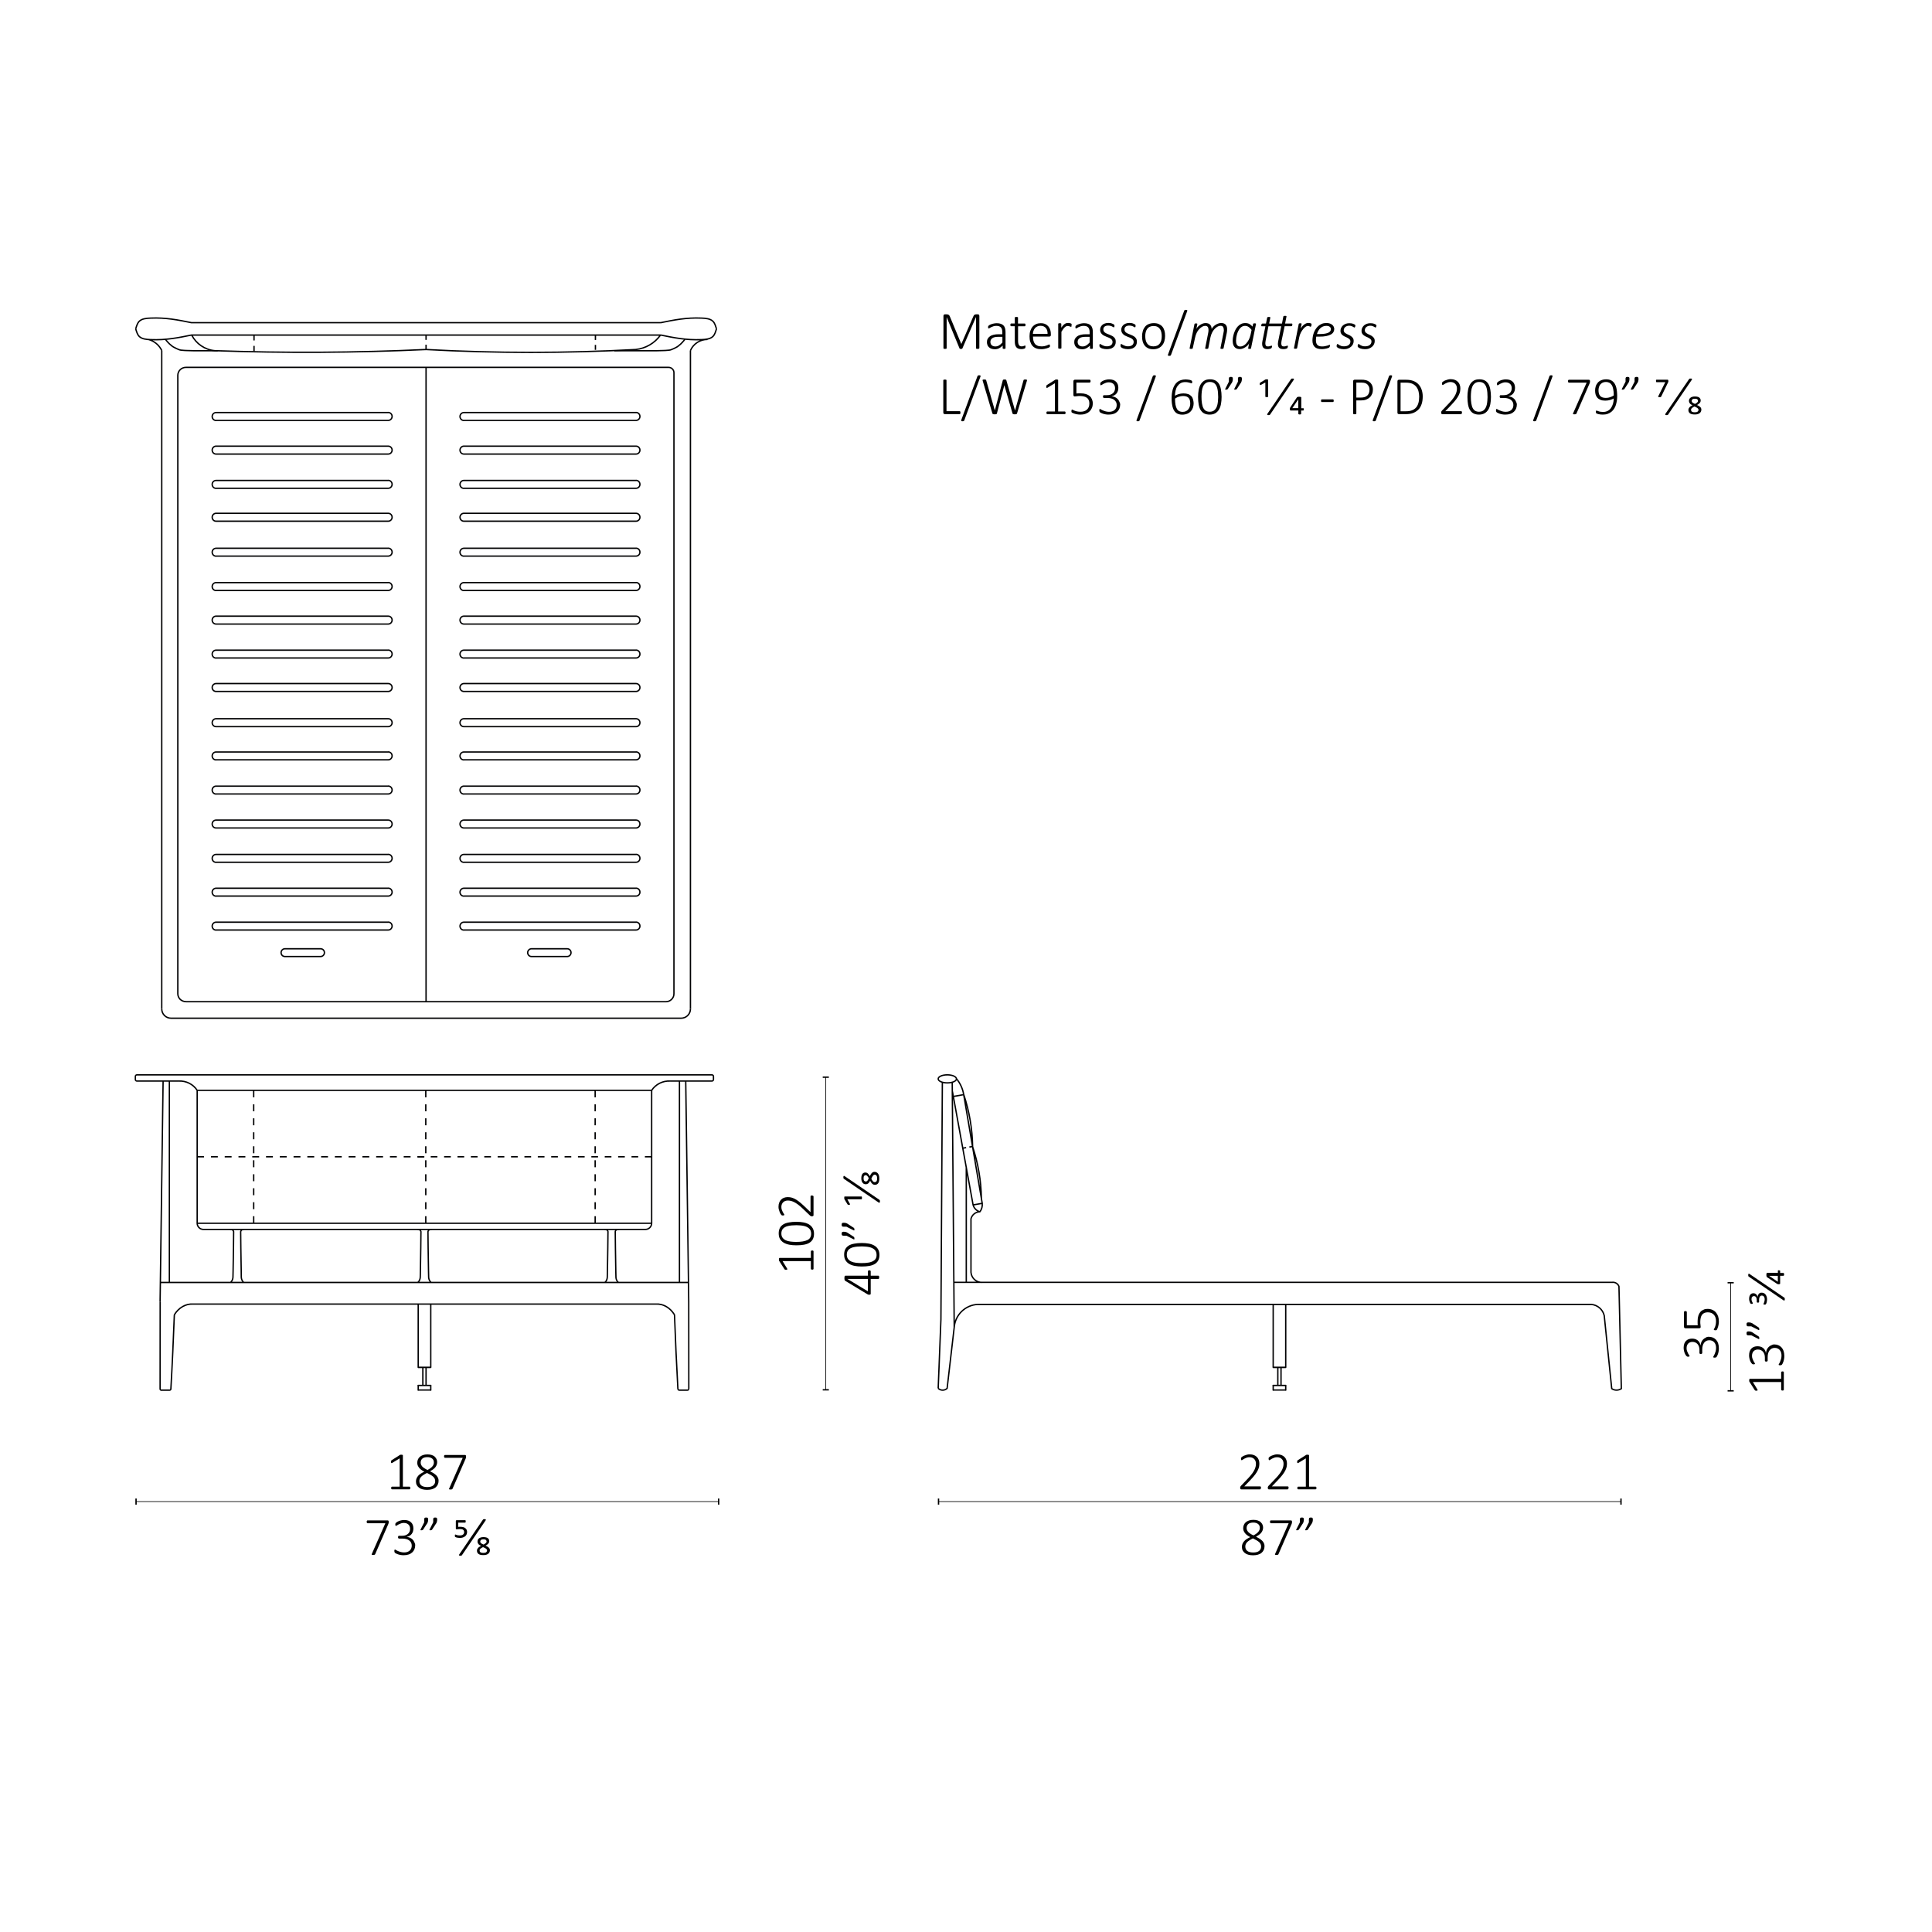 <?xml version="1.0" encoding="UTF-8"?> <!-- Generator: Adobe Illustrator 25.1.0, SVG Export Plug-In . SVG Version: 6.00 Build 0) --> <svg xmlns="http://www.w3.org/2000/svg" xmlns:xlink="http://www.w3.org/1999/xlink" version="1.1" id="Livello_1" x="0px" y="0px" viewBox="0 0 283.46 283.46" style="enable-background:new 0 0 283.46 283.46;" xml:space="preserve"> <style type="text/css"> .st0{fill:none;stroke:#000000;stroke-width:0.1;} .st1{fill:none;stroke:#000000;stroke-width:0.2;} .st2{fill:none;stroke:#020203;stroke-width:0.2;stroke-linecap:round;stroke-miterlimit:10;stroke-dasharray:1.027,1.027;} .st3{fill:none;stroke:#020203;stroke-width:0.2;stroke-linecap:round;stroke-linejoin:round;stroke-miterlimit:10;} .st4{fill:none;stroke:#020203;stroke-width:0.2;stroke-linecap:round;stroke-miterlimit:10;} .st5{fill:none;stroke:#020203;stroke-width:0.2;stroke-linecap:round;stroke-miterlimit:10;stroke-dasharray:1.016,1.016;} .st6{fill:none;stroke:#020203;stroke-width:0.2;stroke-linecap:round;stroke-miterlimit:10;stroke-dasharray:1.005,1.005;} .st7{fill:none;stroke:#020203;stroke-width:0.2;stroke-linecap:round;stroke-miterlimit:10;stroke-dasharray:1.031,1.031;} .st8{fill:none;stroke:#020203;stroke-width:0.2;stroke-linecap:round;stroke-miterlimit:10;stroke-dasharray:0.997,0.997;} .st9{fill:none;stroke:#020203;stroke-width:0.2;stroke-linecap:round;stroke-miterlimit:10;stroke-dasharray:1.065,1.065;} .st10{fill:none;stroke:#020203;stroke-width:0.2;stroke-linecap:round;stroke-miterlimit:10;stroke-dasharray:1.015,1.015;} .st11{fill:none;stroke:#020203;stroke-width:0.2;stroke-linecap:round;stroke-miterlimit:10;stroke-dasharray:1,1;} .st12{fill:none;stroke:#020203;stroke-width:0.2;stroke-linecap:round;stroke-miterlimit:10;stroke-dasharray:1.02,1.02;} .st13{fill:none;stroke:#020203;stroke-width:0.2;stroke-linecap:round;stroke-miterlimit:10;stroke-dasharray:1.081,1.081;} .st14{fill:none;stroke:#020203;stroke-width:0.2;stroke-linecap:round;stroke-miterlimit:10;stroke-dasharray:1.014,1.014;} .st15{fill:none;stroke:#020203;stroke-width:0.2;stroke-linecap:round;stroke-miterlimit:10;stroke-dasharray:0.961,0.961;} .st16{fill:none;stroke:#020203;stroke-width:0.2;stroke-linecap:round;stroke-miterlimit:10;stroke-dasharray:1.002,1.002;} .st17{fill:none;stroke:#020203;stroke-width:0.2;stroke-linecap:round;stroke-miterlimit:10;stroke-dasharray:1.063,1.063;} .st18{fill:none;stroke:#020203;stroke-width:0.2;stroke-linecap:round;stroke-miterlimit:10;stroke-dasharray:1.008,1.008;} .st19{fill:none;stroke:#020203;stroke-width:0.2;stroke-linecap:round;stroke-miterlimit:10;stroke-dasharray:0.96,0.96;} .st20{fill:none;stroke:#020203;stroke-width:0.2;stroke-linecap:round;stroke-miterlimit:10;stroke-dasharray:0.996,0.996;} .st21{fill:none;stroke:#010202;stroke-width:0.2;stroke-linecap:round;stroke-linejoin:round;stroke-miterlimit:10;} .st22{fill:none;stroke:#010202;stroke-width:0.2;stroke-linecap:round;stroke-linejoin:round;stroke-miterlimit:10;stroke-dasharray:1.03,1.03;} .st23{fill:none;stroke:#010202;stroke-width:0.2;stroke-linecap:round;stroke-linejoin:round;stroke-miterlimit:10;stroke-dasharray:0.988,0.988;} .st24{fill:none;stroke:#010202;stroke-width:0.2;stroke-linecap:round;stroke-linejoin:round;stroke-miterlimit:10;stroke-dasharray:0.996,0.996;} .st25{fill:none;stroke:#010202;stroke-width:0.2;stroke-linecap:round;stroke-linejoin:round;stroke-miterlimit:10;stroke-dasharray:1.007,1.007;} .st26{fill:none;stroke:#010202;stroke-width:0.2;stroke-linecap:round;stroke-linejoin:round;stroke-miterlimit:10;stroke-dasharray:0.944,0.944;} .st27{fill:none;stroke:#010202;stroke-width:0.2;stroke-linecap:round;stroke-linejoin:round;stroke-miterlimit:10;stroke-dasharray:0.955,0.955;} .st28{fill:none;stroke:#010202;stroke-width:0.2;stroke-linecap:round;stroke-linejoin:round;stroke-miterlimit:10;stroke-dasharray:0.959,0.959;} .st29{fill:none;stroke:#010202;stroke-width:0.2;stroke-miterlimit:10;} .st30{fill:none;stroke:#000000;stroke-width:0.2;stroke-linecap:round;stroke-linejoin:round;stroke-miterlimit:10;} .st31{fill:none;stroke:#020203;stroke-width:0.2;stroke-miterlimit:10;} .st32{fill:none;stroke:#020203;stroke-width:0.2;stroke-miterlimit:10;stroke-dasharray:1.026,1.026;} .st33{fill:none;stroke:#020203;stroke-width:0.2;stroke-miterlimit:10;stroke-dasharray:0.992,0.992;} .st34{fill:none;stroke:#020203;stroke-width:0.2;stroke-miterlimit:10;stroke-dasharray:0.484,0.484;} .st35{fill:none;stroke:#020203;stroke-width:0.2;stroke-miterlimit:10;stroke-dasharray:0.707,0.707;} .st36{fill:none;stroke:#020203;stroke-width:0.2;stroke-miterlimit:10;stroke-dasharray:0.813,0.813;} .st37{fill:none;stroke:#020203;stroke-width:0.2;stroke-miterlimit:10;stroke-dasharray:0.726,0.726;} .st38{fill:none;stroke:#020203;stroke-width:0.2;stroke-miterlimit:10;stroke-dasharray:0.795,0.795;} .st39{fill:none;stroke:#020203;stroke-width:0.2;stroke-miterlimit:10;stroke-dasharray:1.01,1.01;} .st40{fill:none;stroke:#020203;stroke-width:0.2;stroke-miterlimit:10;stroke-dasharray:0.982,0.982;} .st41{fill:none;stroke:#020203;stroke-width:0.2;stroke-miterlimit:10;stroke-dasharray:0.977,0.977;} .st42{fill:none;stroke:#020203;stroke-width:0.2;stroke-miterlimit:10;stroke-dasharray:1.001,1.001;} .st43{fill:none;stroke:#020203;stroke-width:0.2;stroke-miterlimit:10;stroke-dasharray:0.979,0.979;} .st44{fill:none;stroke:#1C1D1C;stroke-width:0.2;stroke-linecap:round;stroke-linejoin:round;stroke-miterlimit:10;} .st45{fill:none;stroke:#1C1D1D;stroke-width:0.2;stroke-linecap:round;stroke-linejoin:round;stroke-miterlimit:10;} .st46{fill:#1E1E1C;} .st47{fill:none;stroke:#1E1E1C;stroke-width:0.1;} .st48{fill:none;stroke:#1E1E1C;stroke-width:0.2;} .st49{fill:none;stroke:#000000;stroke-width:0.2;stroke-miterlimit:10;} </style> <g> <path d="M185,218.3c0,0.03,0,0.06-0.01,0.09s-0.02,0.05-0.03,0.07s-0.03,0.03-0.04,0.04s-0.04,0.02-0.06,0.02h-2.73 c-0.02,0-0.05,0-0.07-0.01s-0.04-0.02-0.05-0.04s-0.03-0.04-0.04-0.07s-0.01-0.06-0.01-0.1c0-0.03,0-0.06,0-0.09 s0.01-0.05,0.02-0.07s0.02-0.04,0.03-0.06s0.03-0.04,0.05-0.07l1.04-1.09c0.26-0.27,0.46-0.51,0.62-0.73s0.27-0.41,0.35-0.58 s0.13-0.33,0.16-0.47s0.04-0.27,0.04-0.4s-0.02-0.24-0.06-0.36s-0.1-0.21-0.18-0.3s-0.18-0.15-0.29-0.2s-0.25-0.08-0.4-0.08 c-0.16,0-0.31,0.02-0.44,0.07s-0.24,0.1-0.34,0.15s-0.18,0.11-0.24,0.15s-0.11,0.07-0.14,0.07c-0.02,0-0.03,0-0.04-0.01 s-0.02-0.02-0.03-0.04s-0.02-0.04-0.02-0.06s-0.01-0.06-0.01-0.09c0-0.03,0-0.06,0-0.08s0.01-0.04,0.01-0.06s0.01-0.03,0.02-0.05 s0.03-0.04,0.06-0.06s0.08-0.06,0.15-0.11s0.16-0.09,0.27-0.13s0.23-0.08,0.36-0.12s0.27-0.05,0.41-0.05 c0.24,0,0.44,0.04,0.62,0.11s0.32,0.17,0.44,0.29s0.2,0.26,0.26,0.42s0.09,0.32,0.09,0.5c0,0.16-0.01,0.32-0.04,0.48 s-0.09,0.33-0.18,0.52s-0.22,0.4-0.39,0.63s-0.4,0.49-0.68,0.79l-0.92,0.96h2.31c0.02,0,0.04,0,0.06,0.01s0.03,0.02,0.05,0.04 s0.02,0.04,0.03,0.07S185,218.27,185,218.3z"></path> <path d="M189.05,218.3c0,0.03,0,0.06-0.01,0.09s-0.02,0.05-0.03,0.07s-0.03,0.03-0.04,0.04s-0.04,0.02-0.06,0.02h-2.73 c-0.02,0-0.05,0-0.07-0.01s-0.04-0.02-0.05-0.04s-0.03-0.04-0.04-0.07s-0.01-0.06-0.01-0.1c0-0.03,0-0.06,0-0.09 s0.01-0.05,0.02-0.07s0.02-0.04,0.03-0.06s0.03-0.04,0.05-0.07l1.04-1.09c0.26-0.27,0.46-0.51,0.62-0.73s0.27-0.41,0.35-0.58 s0.13-0.33,0.16-0.47s0.04-0.27,0.04-0.4s-0.02-0.24-0.06-0.36s-0.1-0.21-0.18-0.3s-0.18-0.15-0.29-0.2s-0.25-0.08-0.4-0.08 c-0.16,0-0.31,0.02-0.44,0.07s-0.24,0.1-0.34,0.15s-0.18,0.11-0.24,0.15s-0.11,0.07-0.14,0.07c-0.02,0-0.03,0-0.04-0.01 s-0.02-0.02-0.03-0.04s-0.02-0.04-0.02-0.06s-0.01-0.06-0.01-0.09c0-0.03,0-0.06,0-0.08s0.01-0.04,0.01-0.06s0.01-0.03,0.02-0.05 s0.03-0.04,0.06-0.06s0.08-0.06,0.15-0.11s0.16-0.09,0.27-0.13s0.23-0.08,0.36-0.12s0.27-0.05,0.41-0.05 c0.24,0,0.44,0.04,0.62,0.11s0.32,0.17,0.44,0.29s0.2,0.26,0.26,0.42s0.09,0.32,0.09,0.5c0,0.16-0.01,0.32-0.04,0.48 s-0.09,0.33-0.18,0.52s-0.22,0.4-0.39,0.63s-0.4,0.49-0.68,0.79l-0.92,0.96h2.31c0.02,0,0.04,0,0.06,0.01s0.03,0.02,0.05,0.04 s0.02,0.04,0.03,0.07S189.05,218.27,189.05,218.3z"></path> <path d="M193.15,218.32c0,0.04,0,0.07-0.01,0.09s-0.02,0.04-0.03,0.06s-0.03,0.03-0.04,0.03s-0.03,0.01-0.05,0.01h-2.56 c-0.02,0-0.03,0-0.04-0.01s-0.03-0.02-0.04-0.03s-0.02-0.04-0.03-0.06s-0.01-0.06-0.01-0.09c0-0.03,0-0.06,0.01-0.09 s0.02-0.05,0.03-0.06s0.03-0.03,0.04-0.04s0.03-0.01,0.05-0.01h1.12v-4.15l-1.07,0.65c-0.04,0.03-0.08,0.04-0.1,0.04 s-0.05,0-0.06-0.01s-0.03-0.03-0.03-0.06s-0.01-0.07-0.01-0.11c0-0.03,0-0.06,0-0.09s0.01-0.05,0.02-0.06s0.02-0.03,0.03-0.05 s0.03-0.03,0.04-0.04l1.21-0.77c0.01,0,0.02-0.01,0.03-0.02s0.03-0.01,0.05-0.01s0.04-0.01,0.06-0.01s0.05,0,0.07,0 c0.04,0,0.08,0,0.11,0.01s0.06,0.01,0.07,0.02s0.03,0.02,0.04,0.03s0.01,0.03,0.01,0.04v4.59h0.96c0.02,0,0.04,0,0.05,0.01 s0.03,0.02,0.04,0.04s0.02,0.04,0.03,0.06S193.15,218.29,193.15,218.32z"></path> </g> <g> <path d="M185.53,226.85c0,0.21-0.04,0.4-0.12,0.57s-0.19,0.3-0.33,0.42s-0.32,0.2-0.53,0.26s-0.45,0.09-0.71,0.09 c-0.25,0-0.47-0.03-0.67-0.08s-0.37-0.13-0.51-0.24s-0.25-0.23-0.33-0.38s-0.12-0.33-0.12-0.53c0-0.17,0.03-0.32,0.09-0.46 s0.14-0.26,0.24-0.38s0.23-0.22,0.39-0.32s0.32-0.19,0.51-0.28c-0.17-0.08-0.32-0.17-0.45-0.27s-0.24-0.19-0.32-0.3 s-0.15-0.22-0.2-0.34s-0.07-0.25-0.07-0.39c0-0.16,0.03-0.32,0.09-0.47s0.15-0.28,0.27-0.39s0.28-0.2,0.47-0.27s0.41-0.1,0.67-0.1 c0.24,0,0.45,0.03,0.63,0.09s0.33,0.14,0.44,0.25s0.2,0.23,0.26,0.36s0.09,0.28,0.09,0.43c0,0.14-0.02,0.27-0.07,0.4 s-0.11,0.25-0.2,0.36s-0.2,0.22-0.33,0.31s-0.28,0.19-0.44,0.28c0.2,0.1,0.38,0.19,0.53,0.29s0.28,0.2,0.39,0.31 s0.18,0.23,0.24,0.35S185.53,226.7,185.53,226.85z M185.03,226.92c0-0.13-0.02-0.25-0.07-0.36s-0.12-0.21-0.22-0.3 s-0.23-0.18-0.38-0.27s-0.33-0.18-0.53-0.28c-0.19,0.09-0.35,0.18-0.49,0.27s-0.26,0.18-0.35,0.27s-0.16,0.19-0.21,0.3 s-0.07,0.22-0.07,0.35c0,0.28,0.1,0.5,0.29,0.65s0.49,0.23,0.88,0.23c0.38,0,0.66-0.08,0.85-0.23S185.03,227.19,185.03,226.92z M184.84,224.18c0-0.12-0.02-0.23-0.06-0.33s-0.11-0.18-0.19-0.25s-0.19-0.12-0.31-0.16s-0.26-0.05-0.41-0.05 c-0.31,0-0.56,0.07-0.72,0.21s-0.25,0.34-0.25,0.58c0,0.11,0.02,0.22,0.06,0.31s0.1,0.19,0.18,0.28s0.19,0.17,0.31,0.25 s0.28,0.17,0.45,0.25c0.3-0.15,0.53-0.31,0.69-0.49S184.84,224.4,184.84,224.18z"></path> <path d="M189.56,223.27c0,0.03,0,0.06,0,0.09s-0.01,0.05-0.01,0.08s-0.01,0.05-0.02,0.08s-0.02,0.06-0.03,0.09l-1.91,4.38 c-0.01,0.03-0.03,0.06-0.04,0.08s-0.04,0.03-0.06,0.04s-0.05,0.02-0.09,0.02s-0.08,0.01-0.12,0.01c-0.06,0-0.11,0-0.14-0.01 s-0.06-0.02-0.07-0.04s-0.02-0.03-0.01-0.05s0.01-0.05,0.03-0.07l1.98-4.48h-2.59c-0.05,0-0.08-0.02-0.11-0.06 s-0.04-0.09-0.04-0.15c0-0.03,0-0.06,0.01-0.09s0.02-0.05,0.03-0.07s0.03-0.03,0.04-0.04s0.04-0.01,0.06-0.01h2.91 c0.03,0,0.06,0,0.09,0.01s0.04,0.02,0.05,0.04s0.02,0.04,0.03,0.07S189.56,223.24,189.56,223.27z"></path> <path d="M191.3,222.92c0,0.07,0,0.13-0.01,0.19s-0.02,0.11-0.03,0.16s-0.04,0.1-0.06,0.16s-0.06,0.11-0.1,0.16l-0.54,0.83 c-0.01,0.02-0.02,0.03-0.04,0.04s-0.03,0.02-0.05,0.03s-0.04,0.01-0.07,0.02s-0.06,0.01-0.1,0.01c-0.03,0-0.05,0-0.07,0 s-0.04-0.01-0.04-0.02s-0.01-0.02-0.02-0.03s0-0.03,0.01-0.05l0.54-1.07v-0.43c0-0.06,0.01-0.1,0.02-0.14s0.03-0.06,0.05-0.08 s0.05-0.03,0.09-0.04s0.08-0.01,0.13-0.01c0.05,0,0.09,0,0.13,0.01s0.07,0.02,0.09,0.04s0.04,0.05,0.05,0.08 S191.3,222.86,191.3,222.92z M192.62,222.92c0,0.07,0,0.13-0.01,0.19s-0.02,0.11-0.03,0.16s-0.04,0.1-0.06,0.16 s-0.06,0.11-0.1,0.16l-0.54,0.83c-0.01,0.02-0.02,0.03-0.04,0.04s-0.03,0.02-0.05,0.03s-0.04,0.01-0.07,0.02s-0.06,0.01-0.1,0.01 c-0.03,0-0.05,0-0.07,0s-0.03-0.01-0.04-0.02s-0.02-0.02-0.02-0.03s0-0.03,0.01-0.05l0.54-1.07v-0.43c0-0.06,0.01-0.1,0.02-0.14 s0.03-0.06,0.05-0.08s0.05-0.03,0.09-0.04s0.08-0.01,0.13-0.01c0.05,0,0.09,0,0.13,0.01s0.07,0.02,0.09,0.04s0.04,0.05,0.05,0.08 S192.62,222.86,192.62,222.92z"></path> </g> <g> <path d="M250.7,196.13c0.22,0,0.42,0.04,0.6,0.11c0.18,0.07,0.34,0.18,0.47,0.32s0.24,0.32,0.31,0.53s0.11,0.45,0.11,0.73 c0,0.17-0.01,0.32-0.04,0.47c-0.03,0.15-0.06,0.28-0.1,0.39s-0.08,0.21-0.12,0.28c-0.04,0.08-0.07,0.12-0.09,0.14 c-0.02,0.02-0.03,0.03-0.05,0.04c-0.02,0.01-0.03,0.02-0.05,0.02c-0.02,0.01-0.04,0.01-0.07,0.02s-0.07,0.01-0.11,0.01 c-0.08,0-0.13-0.01-0.16-0.03c-0.03-0.02-0.04-0.04-0.04-0.07c0-0.02,0.02-0.07,0.07-0.14c0.04-0.07,0.09-0.16,0.14-0.28 s0.1-0.25,0.14-0.39c0.04-0.15,0.07-0.32,0.07-0.5c0-0.19-0.02-0.35-0.07-0.49s-0.12-0.26-0.21-0.36c-0.09-0.1-0.2-0.17-0.32-0.22 c-0.12-0.05-0.26-0.07-0.4-0.07c-0.16,0-0.3,0.03-0.42,0.09s-0.24,0.15-0.33,0.27s-0.16,0.26-0.21,0.43 c-0.05,0.17-0.07,0.36-0.07,0.57v0.5c0,0.02,0,0.03-0.01,0.05c-0.01,0.02-0.02,0.03-0.04,0.05c-0.02,0.01-0.04,0.03-0.06,0.04 c-0.03,0.01-0.06,0.01-0.1,0.01c-0.03,0-0.06,0-0.09-0.01s-0.05-0.02-0.06-0.03c-0.02-0.01-0.03-0.03-0.04-0.04 c-0.01-0.02-0.01-0.04-0.01-0.06v-0.44c0-0.18-0.02-0.35-0.07-0.49c-0.05-0.15-0.12-0.27-0.21-0.38c-0.09-0.1-0.2-0.18-0.33-0.24 c-0.13-0.06-0.27-0.08-0.43-0.08c-0.12,0-0.23,0.02-0.33,0.06c-0.1,0.04-0.2,0.09-0.27,0.17s-0.14,0.17-0.18,0.28 s-0.07,0.25-0.07,0.4c0,0.16,0.02,0.3,0.07,0.43c0.05,0.13,0.1,0.25,0.15,0.35c0.06,0.1,0.11,0.18,0.15,0.25 c0.05,0.06,0.07,0.11,0.07,0.13c0,0.02,0,0.03-0.01,0.04c0,0.01-0.02,0.02-0.03,0.03c-0.02,0.01-0.04,0.02-0.06,0.02 s-0.06,0.01-0.11,0.01c-0.03,0-0.05,0-0.08,0c-0.02,0-0.04-0.01-0.06-0.02s-0.04-0.02-0.05-0.03c-0.02-0.01-0.04-0.03-0.06-0.05 s-0.06-0.07-0.11-0.14c-0.05-0.07-0.09-0.16-0.14-0.27s-0.08-0.23-0.11-0.36c-0.03-0.14-0.05-0.28-0.05-0.43 c0-0.23,0.03-0.43,0.09-0.6c0.06-0.17,0.15-0.31,0.26-0.42c0.11-0.11,0.24-0.2,0.39-0.25s0.31-0.08,0.49-0.08 c0.16,0,0.31,0.02,0.45,0.06s0.26,0.11,0.37,0.19c0.11,0.08,0.2,0.19,0.27,0.31s0.12,0.26,0.15,0.42h0.01 c0.02-0.17,0.06-0.34,0.12-0.48c0.07-0.15,0.16-0.28,0.26-0.38c0.11-0.11,0.23-0.19,0.37-0.25 C250.38,196.16,250.53,196.13,250.7,196.13z"></path> <path d="M250.51,192.04c0.27,0,0.51,0.04,0.71,0.13c0.21,0.09,0.38,0.21,0.53,0.38c0.14,0.16,0.25,0.35,0.33,0.58 c0.07,0.22,0.11,0.47,0.11,0.74c0,0.16-0.01,0.3-0.04,0.45s-0.05,0.27-0.09,0.38s-0.07,0.2-0.1,0.27 c-0.03,0.07-0.06,0.11-0.07,0.13c-0.02,0.02-0.03,0.03-0.04,0.04c-0.01,0.01-0.03,0.01-0.04,0.02c-0.02,0-0.04,0.01-0.06,0.01 c-0.02,0-0.05,0-0.09,0c-0.03,0-0.06,0-0.09-0.01s-0.05-0.01-0.07-0.02c-0.02-0.01-0.03-0.02-0.04-0.03 c-0.01-0.01-0.01-0.03-0.01-0.04c0-0.03,0.02-0.07,0.05-0.12c0.03-0.06,0.07-0.13,0.11-0.23c0.04-0.1,0.08-0.22,0.11-0.36 c0.03-0.14,0.05-0.31,0.05-0.51c0-0.19-0.02-0.36-0.07-0.52c-0.05-0.16-0.12-0.3-0.22-0.41s-0.22-0.21-0.38-0.28 s-0.34-0.1-0.55-0.1c-0.18,0-0.34,0.03-0.48,0.09c-0.14,0.06-0.25,0.14-0.34,0.26s-0.16,0.26-0.2,0.44 c-0.04,0.18-0.07,0.39-0.07,0.63c0,0.16,0.01,0.3,0.03,0.41c0.02,0.11,0.03,0.21,0.03,0.31c0,0.07-0.02,0.12-0.05,0.15 s-0.1,0.05-0.19,0.05h-1.98c-0.07,0-0.13-0.02-0.17-0.06c-0.04-0.04-0.06-0.09-0.06-0.16v-2.15c0-0.02,0-0.04,0.01-0.06 c0.01-0.02,0.02-0.03,0.04-0.05c0.02-0.01,0.04-0.02,0.07-0.03c0.03-0.01,0.06-0.01,0.09-0.01c0.06,0,0.11,0.01,0.15,0.04 c0.04,0.02,0.06,0.06,0.06,0.11v1.93h1.6c-0.01-0.09-0.02-0.19-0.02-0.28s0-0.22,0-0.35c0-0.3,0.04-0.56,0.11-0.78 c0.07-0.22,0.17-0.4,0.3-0.55s0.28-0.25,0.46-0.32C250.11,192.07,250.3,192.04,250.51,192.04z"></path> </g> <g> <path d="M261.53,201.21c0.04,0,0.07,0,0.09,0.01s0.04,0.02,0.06,0.03s0.03,0.03,0.03,0.04s0.01,0.03,0.01,0.05v2.56 c0,0.02,0,0.03-0.01,0.04s-0.02,0.03-0.03,0.04s-0.04,0.02-0.06,0.03s-0.06,0.01-0.09,0.01c-0.03,0-0.06,0-0.09-0.01 s-0.05-0.02-0.06-0.03s-0.03-0.03-0.04-0.04s-0.01-0.03-0.01-0.05v-1.12h-4.15l0.65,1.07c0.03,0.04,0.04,0.08,0.04,0.1 s0,0.05-0.01,0.06s-0.03,0.03-0.06,0.03s-0.07,0.01-0.11,0.01c-0.03,0-0.06,0-0.09,0s-0.05-0.01-0.06-0.02s-0.03-0.02-0.05-0.03 s-0.03-0.03-0.04-0.04l-0.77-1.21c0-0.01-0.01-0.02-0.02-0.03s-0.01-0.03-0.01-0.05s-0.01-0.04-0.01-0.06s0-0.05,0-0.07 c0-0.04,0-0.08,0.01-0.11s0.01-0.06,0.02-0.07s0.02-0.03,0.03-0.04s0.03-0.01,0.04-0.01h4.59v-0.96c0-0.02,0-0.04,0.01-0.05 s0.02-0.03,0.04-0.04s0.04-0.02,0.06-0.03S261.5,201.21,261.53,201.21z"></path> <path d="M260.3,197.25c0.22,0,0.42,0.04,0.6,0.11s0.34,0.18,0.47,0.32s0.24,0.32,0.31,0.53s0.11,0.45,0.11,0.73 c0,0.17-0.01,0.32-0.04,0.47s-0.06,0.28-0.1,0.39s-0.08,0.21-0.12,0.28s-0.07,0.12-0.09,0.14s-0.03,0.03-0.05,0.04 s-0.03,0.02-0.05,0.02s-0.04,0.01-0.07,0.02s-0.07,0.01-0.11,0.01c-0.08,0-0.13-0.01-0.16-0.03s-0.04-0.04-0.04-0.07 c0-0.02,0.02-0.07,0.07-0.14s0.09-0.16,0.14-0.28s0.1-0.25,0.14-0.39s0.07-0.32,0.07-0.5c0-0.19-0.02-0.35-0.07-0.49 s-0.12-0.26-0.21-0.36s-0.2-0.17-0.32-0.22s-0.26-0.07-0.4-0.07c-0.16,0-0.3,0.03-0.42,0.09s-0.24,0.15-0.33,0.27 s-0.16,0.26-0.21,0.43s-0.07,0.36-0.07,0.57v0.5c0,0.02,0,0.03-0.01,0.05s-0.02,0.03-0.04,0.05s-0.04,0.03-0.06,0.04 s-0.06,0.01-0.1,0.01c-0.03,0-0.06,0-0.09-0.01s-0.05-0.02-0.06-0.03s-0.03-0.03-0.04-0.04s-0.01-0.04-0.01-0.06v-0.44 c0-0.18-0.02-0.35-0.07-0.49s-0.12-0.27-0.21-0.38s-0.2-0.18-0.33-0.24s-0.27-0.08-0.43-0.08c-0.12,0-0.23,0.02-0.33,0.06 s-0.2,0.09-0.27,0.17s-0.14,0.17-0.18,0.28s-0.07,0.25-0.07,0.4c0,0.16,0.02,0.3,0.07,0.43s0.1,0.25,0.15,0.35s0.11,0.18,0.15,0.25 s0.07,0.11,0.07,0.13c0,0.02,0,0.03-0.01,0.04s-0.02,0.02-0.03,0.03s-0.04,0.02-0.06,0.02s-0.06,0.01-0.11,0.01 c-0.03,0-0.05,0-0.08,0s-0.04-0.01-0.06-0.02s-0.04-0.02-0.05-0.03s-0.04-0.03-0.06-0.05s-0.06-0.07-0.11-0.14 s-0.09-0.16-0.14-0.27s-0.08-0.23-0.11-0.36s-0.05-0.28-0.05-0.43c0-0.23,0.03-0.43,0.09-0.6s0.15-0.31,0.26-0.42 s0.24-0.2,0.39-0.25s0.31-0.08,0.49-0.08c0.16,0,0.31,0.02,0.45,0.06s0.26,0.11,0.37,0.19s0.2,0.19,0.27,0.31s0.12,0.26,0.15,0.42 h0.01c0.02-0.17,0.06-0.33,0.12-0.48s0.16-0.27,0.26-0.38s0.23-0.19,0.37-0.25S260.13,197.25,260.3,197.25z"></path> <path d="M256.52,194.02c0.07,0,0.13,0,0.19,0.01s0.11,0.02,0.16,0.03s0.1,0.04,0.16,0.06s0.11,0.06,0.16,0.1l0.83,0.54 c0.02,0.01,0.03,0.02,0.04,0.04s0.02,0.03,0.03,0.05s0.01,0.04,0.02,0.07s0.01,0.06,0.01,0.1c0,0.03,0,0.05,0,0.07 s-0.01,0.03-0.02,0.04s-0.02,0.02-0.03,0.02s-0.03,0-0.05-0.01l-1.07-0.54h-0.43c-0.06,0-0.1,0-0.14-0.02s-0.06-0.03-0.08-0.05 s-0.03-0.05-0.04-0.09s-0.01-0.08-0.01-0.13c0-0.05,0-0.09,0.01-0.13s0.02-0.07,0.04-0.09s0.05-0.04,0.08-0.05 S256.47,194.02,256.52,194.02z M256.52,195.34c0.07,0,0.13,0,0.19,0.01s0.11,0.02,0.16,0.03s0.1,0.04,0.16,0.06s0.11,0.06,0.16,0.1 l0.83,0.54c0.02,0.01,0.03,0.02,0.04,0.04s0.02,0.03,0.03,0.05s0.01,0.04,0.02,0.07s0.01,0.06,0.01,0.1c0,0.03,0,0.05,0,0.07 s-0.01,0.04-0.02,0.04s-0.02,0.01-0.03,0.02s-0.03,0-0.05-0.01l-1.07-0.54h-0.43c-0.06,0-0.1,0-0.14-0.02s-0.06-0.03-0.08-0.05 s-0.03-0.05-0.04-0.09s-0.01-0.08-0.01-0.13c0-0.05,0-0.09,0.01-0.13s0.02-0.07,0.04-0.09s0.05-0.04,0.08-0.05 S256.47,195.34,256.52,195.34z"></path> <path d="M258.49,189.66c0.11,0,0.21,0.02,0.31,0.07s0.17,0.11,0.24,0.2s0.12,0.19,0.16,0.31s0.06,0.26,0.06,0.41 c0,0.08-0.01,0.16-0.02,0.23s-0.03,0.15-0.04,0.21s-0.04,0.12-0.06,0.17s-0.04,0.08-0.06,0.1s-0.04,0.03-0.06,0.04 s-0.07,0.01-0.13,0.01c-0.06,0-0.1-0.01-0.13-0.02s-0.03-0.03-0.03-0.05s0.01-0.05,0.03-0.09s0.04-0.08,0.06-0.14 s0.04-0.12,0.06-0.2s0.03-0.17,0.03-0.28c0-0.1-0.01-0.18-0.04-0.25s-0.05-0.12-0.09-0.17s-0.08-0.08-0.13-0.1 s-0.09-0.03-0.14-0.03c-0.07,0-0.13,0.01-0.18,0.04s-0.1,0.07-0.13,0.12s-0.06,0.12-0.08,0.21s-0.03,0.19-0.03,0.31v0.26 c0,0.01,0,0.03-0.01,0.04s-0.02,0.02-0.03,0.03s-0.03,0.01-0.05,0.02s-0.05,0.01-0.08,0.01s-0.06,0-0.08-0.01s-0.04-0.01-0.05-0.02 s-0.02-0.02-0.03-0.03s-0.01-0.02-0.01-0.04v-0.25c0-0.19-0.04-0.34-0.11-0.45s-0.18-0.16-0.31-0.16c-0.1,0-0.18,0.04-0.25,0.11 s-0.1,0.19-0.1,0.35c0,0.08,0.01,0.15,0.03,0.21s0.04,0.13,0.07,0.18s0.05,0.1,0.07,0.13s0.03,0.06,0.03,0.07 c0,0.01,0,0.02-0.01,0.03s-0.01,0.02-0.03,0.03s-0.03,0.01-0.05,0.02s-0.05,0.01-0.08,0.01c-0.02,0-0.04,0-0.06,0 s-0.03,0-0.05-0.01s-0.03-0.01-0.04-0.02s-0.02-0.02-0.03-0.03s-0.03-0.04-0.05-0.08s-0.05-0.1-0.07-0.16s-0.04-0.14-0.06-0.21 s-0.02-0.16-0.02-0.25c0-0.14,0.02-0.25,0.05-0.35s0.08-0.18,0.13-0.25s0.12-0.11,0.2-0.15s0.16-0.05,0.25-0.05 c0.08,0,0.15,0.01,0.21,0.04s0.13,0.06,0.18,0.11s0.1,0.1,0.14,0.17s0.07,0.14,0.09,0.21c0.01-0.1,0.03-0.19,0.07-0.27 s0.08-0.15,0.13-0.2s0.12-0.09,0.19-0.12S258.4,189.66,258.49,189.66z"></path> <path d="M261.79,190.39c0.02,0.01,0.03,0.02,0.04,0.04c0.01,0.01,0.02,0.03,0.02,0.05c0.01,0.02,0.01,0.04,0.01,0.07s0,0.06,0,0.1 c0,0.04,0,0.08-0.01,0.1c-0.01,0.03-0.02,0.04-0.04,0.05c-0.02,0.01-0.04,0.01-0.06,0.01c-0.02,0-0.05-0.01-0.08-0.03l-5.09-3.47 c-0.02-0.01-0.03-0.02-0.04-0.04c-0.01-0.01-0.02-0.03-0.03-0.05c-0.01-0.02-0.01-0.04-0.01-0.07s0-0.06,0-0.1 c0-0.04,0-0.08,0.01-0.1c0.01-0.03,0.02-0.04,0.04-0.06s0.04-0.02,0.06-0.01s0.05,0.01,0.07,0.03L261.79,190.39z"></path> <path d="M261,186.38c0.05,0,0.1,0.01,0.13,0.02s0.05,0.04,0.05,0.06v0.31h0.48c0.01,0,0.02,0,0.04,0.01s0.02,0.02,0.03,0.04 s0.01,0.04,0.02,0.06s0.01,0.06,0.01,0.1c0,0.04,0,0.07-0.01,0.09s-0.01,0.05-0.02,0.06s-0.01,0.03-0.03,0.04s-0.02,0.01-0.04,0.01 h-0.48v1.14c0,0.02,0,0.03-0.01,0.04s-0.01,0.02-0.03,0.03s-0.03,0.01-0.06,0.02s-0.06,0.01-0.1,0.01c-0.03,0-0.06,0-0.09,0 s-0.04,0-0.06-0.01s-0.04-0.01-0.05-0.02s-0.04-0.02-0.06-0.03l-1.48-0.98c-0.01-0.01-0.02-0.02-0.03-0.04s-0.02-0.04-0.02-0.06 s-0.01-0.05-0.02-0.09s-0.01-0.07-0.01-0.12c0-0.05,0-0.1,0.01-0.14s0.01-0.07,0.02-0.1s0.01-0.04,0.03-0.06s0.02-0.02,0.04-0.02 h1.59v-0.31c0-0.03,0.01-0.05,0.04-0.06S260.95,186.38,261,186.38z M259.56,187.19L259.56,187.19l1.28,0.87v-0.87H259.56z"></path> </g> <g> <path d="M119.17,183.47c0.04,0,0.07,0,0.09,0.01s0.04,0.02,0.06,0.03s0.03,0.03,0.03,0.04s0.01,0.03,0.01,0.05v2.56 c0,0.02,0,0.03-0.01,0.04s-0.02,0.03-0.03,0.04s-0.04,0.02-0.06,0.03s-0.06,0.01-0.09,0.01c-0.03,0-0.06,0-0.09-0.01 s-0.05-0.02-0.06-0.03s-0.03-0.03-0.04-0.04s-0.01-0.03-0.01-0.05v-1.12h-4.15l0.65,1.07c0.03,0.04,0.04,0.08,0.04,0.1 s0,0.05-0.01,0.06s-0.03,0.03-0.06,0.03s-0.07,0.01-0.11,0.01c-0.03,0-0.06,0-0.09,0s-0.05-0.01-0.06-0.02s-0.03-0.02-0.05-0.03 s-0.03-0.03-0.04-0.04l-0.77-1.21c0-0.01-0.01-0.02-0.02-0.03s-0.01-0.03-0.01-0.05s-0.01-0.04-0.01-0.06s0-0.04,0-0.07 c0-0.04,0-0.08,0.01-0.11s0.01-0.06,0.02-0.07s0.02-0.03,0.03-0.04s0.03-0.01,0.04-0.01h4.59v-0.96c0-0.02,0-0.04,0.01-0.05 s0.02-0.03,0.04-0.04s0.04-0.02,0.06-0.03S119.14,183.47,119.17,183.47z"></path> <path d="M116.83,179.26c0.38,0,0.73,0.03,1.05,0.09s0.59,0.16,0.82,0.3s0.41,0.32,0.54,0.55s0.19,0.5,0.19,0.83 c0,0.3-0.06,0.56-0.17,0.78s-0.28,0.38-0.49,0.52s-0.49,0.23-0.81,0.29s-0.69,0.09-1.12,0.09c-0.38,0-0.73-0.03-1.04-0.09 s-0.59-0.16-0.82-0.3s-0.41-0.32-0.54-0.54s-0.19-0.5-0.19-0.83c0-0.3,0.06-0.56,0.17-0.78s0.28-0.38,0.49-0.52 s0.49-0.23,0.81-0.29S116.41,179.26,116.83,179.26z M116.87,179.76c-0.26,0-0.49,0.01-0.7,0.03s-0.4,0.05-0.56,0.09 s-0.31,0.09-0.43,0.16s-0.22,0.14-0.3,0.23s-0.14,0.19-0.18,0.31s-0.06,0.24-0.06,0.39c0,0.26,0.06,0.47,0.18,0.63 s0.28,0.29,0.48,0.38s0.43,0.15,0.69,0.18s0.52,0.05,0.8,0.05c0.39,0,0.72-0.02,1-0.07s0.51-0.12,0.69-0.21s0.32-0.22,0.4-0.37 s0.13-0.33,0.13-0.55c0-0.17-0.03-0.32-0.08-0.45s-0.13-0.24-0.23-0.33s-0.22-0.17-0.35-0.23s-0.28-0.11-0.44-0.14 s-0.33-0.06-0.5-0.07S117.06,179.76,116.87,179.76z"></path> <path d="M119.14,175.41c0.03,0,0.06,0,0.09,0.01s0.05,0.02,0.07,0.03s0.03,0.03,0.04,0.04s0.02,0.04,0.02,0.06v2.73 c0,0.02,0,0.04-0.01,0.07s-0.02,0.04-0.04,0.05s-0.04,0.03-0.07,0.04s-0.06,0.01-0.1,0.01c-0.03,0-0.06,0-0.09,0 s-0.05-0.01-0.07-0.02s-0.04-0.02-0.06-0.03s-0.04-0.03-0.07-0.05l-1.09-1.04c-0.27-0.26-0.51-0.46-0.73-0.62s-0.41-0.27-0.58-0.35 s-0.33-0.13-0.47-0.16s-0.27-0.04-0.4-0.04s-0.24,0.02-0.36,0.06s-0.21,0.1-0.3,0.18s-0.15,0.18-0.2,0.29s-0.08,0.25-0.08,0.4 c0,0.16,0.02,0.31,0.07,0.44s0.1,0.24,0.15,0.34s0.11,0.18,0.15,0.24s0.07,0.11,0.07,0.14c0,0.02,0,0.03-0.01,0.04 s-0.02,0.02-0.04,0.03s-0.04,0.02-0.06,0.02s-0.06,0.01-0.09,0.01c-0.03,0-0.06,0-0.08,0s-0.04-0.01-0.06-0.01 s-0.03-0.01-0.05-0.02s-0.04-0.03-0.06-0.06s-0.06-0.08-0.11-0.15s-0.09-0.16-0.13-0.27s-0.08-0.23-0.12-0.36s-0.05-0.27-0.05-0.41 c0-0.24,0.04-0.44,0.11-0.62s0.17-0.32,0.29-0.44s0.26-0.21,0.42-0.26s0.32-0.09,0.5-0.09c0.16,0,0.32,0.01,0.48,0.04 s0.33,0.09,0.52,0.18s0.4,0.22,0.63,0.39s0.49,0.4,0.79,0.68l0.96,0.92v-2.31c0-0.02,0-0.04,0.01-0.06s0.02-0.03,0.04-0.05 s0.04-0.02,0.07-0.03S119.11,175.41,119.14,175.41z"></path> </g> <g> <path d="M127.54,186.38c0.06,0,0.11,0.01,0.15,0.04c0.04,0.02,0.06,0.06,0.06,0.11v0.64h1.14c0.02,0,0.03,0,0.04,0.01 s0.02,0.02,0.03,0.04c0.01,0.02,0.01,0.04,0.02,0.07c0,0.03,0.01,0.07,0.01,0.12c0,0.04,0,0.08-0.01,0.11 c0,0.03-0.01,0.05-0.02,0.07c-0.01,0.02-0.02,0.03-0.03,0.04c-0.01,0.01-0.03,0.01-0.04,0.01h-1.14v2.17c0,0.02,0,0.04-0.01,0.06 c-0.01,0.02-0.02,0.03-0.03,0.05c-0.02,0.01-0.04,0.02-0.06,0.03c-0.03,0.01-0.06,0.01-0.1,0.01c-0.03,0-0.06,0-0.09,0 c-0.03,0-0.05-0.01-0.07-0.01c-0.02-0.01-0.05-0.02-0.07-0.03s-0.05-0.03-0.07-0.04l-3.24-1.96c-0.02-0.01-0.03-0.03-0.05-0.05 s-0.03-0.04-0.04-0.07c-0.01-0.03-0.02-0.07-0.02-0.11c0-0.04-0.01-0.09-0.01-0.14c0-0.06,0-0.11,0.01-0.16s0.01-0.09,0.02-0.12 s0.02-0.06,0.04-0.07c0.02-0.02,0.03-0.03,0.05-0.03h3.33v-0.64c0-0.04,0.02-0.08,0.05-0.11 C127.42,186.39,127.47,186.38,127.54,186.38z M124.32,187.64L124.32,187.64l3.02,1.82v-1.82H124.32z"></path> <path d="M126.43,182.37c0.38,0,0.73,0.03,1.05,0.09c0.32,0.06,0.59,0.16,0.82,0.3c0.23,0.14,0.41,0.32,0.54,0.55 c0.13,0.22,0.19,0.5,0.19,0.83c0,0.3-0.06,0.56-0.17,0.78c-0.11,0.21-0.28,0.38-0.49,0.52c-0.22,0.13-0.49,0.23-0.81,0.29 s-0.69,0.09-1.12,0.09c-0.38,0-0.73-0.03-1.04-0.09c-0.32-0.06-0.59-0.16-0.82-0.3c-0.23-0.14-0.41-0.32-0.54-0.54 c-0.13-0.23-0.19-0.5-0.19-0.83c0-0.3,0.06-0.56,0.17-0.78c0.11-0.21,0.28-0.38,0.49-0.52s0.49-0.23,0.81-0.29 S126.01,182.37,126.43,182.37z M126.47,182.87c-0.26,0-0.49,0.01-0.7,0.03s-0.4,0.05-0.56,0.09c-0.16,0.04-0.31,0.09-0.43,0.16 c-0.12,0.06-0.22,0.14-0.3,0.23s-0.14,0.19-0.18,0.31c-0.04,0.11-0.06,0.24-0.06,0.39c0,0.26,0.06,0.47,0.18,0.63 s0.28,0.29,0.48,0.38s0.43,0.15,0.69,0.18s0.52,0.05,0.8,0.05c0.39,0,0.72-0.02,1-0.07c0.28-0.04,0.51-0.12,0.69-0.21 c0.18-0.1,0.32-0.22,0.4-0.37c0.09-0.15,0.13-0.33,0.13-0.55c0-0.17-0.03-0.32-0.08-0.45c-0.05-0.13-0.13-0.24-0.23-0.33 c-0.1-0.09-0.22-0.17-0.35-0.23c-0.14-0.06-0.28-0.11-0.44-0.14c-0.16-0.03-0.33-0.06-0.5-0.07 C126.84,182.88,126.66,182.87,126.47,182.87z"></path> <path d="M123.76,179.4c0.07,0,0.13,0,0.19,0.01c0.06,0.01,0.11,0.02,0.16,0.03s0.1,0.04,0.16,0.06c0.05,0.03,0.11,0.06,0.16,0.1 l0.83,0.54c0.02,0.01,0.03,0.02,0.04,0.04c0.01,0.01,0.02,0.03,0.03,0.05s0.01,0.04,0.02,0.07c0,0.03,0.01,0.06,0.01,0.1 c0,0.03,0,0.05,0,0.07s-0.01,0.03-0.02,0.04c-0.01,0.01-0.02,0.02-0.03,0.02s-0.03,0-0.05-0.01l-1.07-0.54h-0.43 c-0.06,0-0.1-0.01-0.14-0.02c-0.04-0.01-0.06-0.03-0.08-0.05s-0.03-0.05-0.04-0.09c-0.01-0.04-0.01-0.08-0.01-0.13 c0-0.05,0-0.09,0.01-0.13c0.01-0.04,0.02-0.07,0.04-0.09s0.05-0.04,0.08-0.05S123.71,179.4,123.76,179.4z M123.76,180.72 c0.07,0,0.13,0,0.19,0.01c0.06,0.01,0.11,0.02,0.16,0.03s0.1,0.04,0.16,0.06c0.05,0.03,0.11,0.06,0.16,0.1l0.83,0.54 c0.02,0.01,0.03,0.02,0.04,0.04c0.01,0.01,0.02,0.03,0.03,0.05s0.01,0.04,0.02,0.07c0,0.03,0.01,0.06,0.01,0.1 c0,0.03,0,0.05,0,0.07c0,0.02-0.01,0.04-0.02,0.04c-0.01,0.01-0.02,0.01-0.03,0.02c-0.01,0-0.03,0-0.05-0.01l-1.07-0.54h-0.43 c-0.06,0-0.1-0.01-0.14-0.02c-0.04-0.01-0.06-0.03-0.08-0.05s-0.03-0.05-0.04-0.09c-0.01-0.04-0.01-0.08-0.01-0.13 c0-0.05,0-0.09,0.01-0.13c0.01-0.04,0.02-0.07,0.04-0.09s0.05-0.04,0.08-0.05S123.71,180.72,123.76,180.72z"></path> <path d="M126.38,175.54c0.02,0,0.03,0,0.04,0.01c0.01,0.01,0.02,0.02,0.03,0.04c0.01,0.02,0.01,0.04,0.01,0.07s0,0.06,0,0.1 c0,0.03,0,0.06,0,0.09c0,0.03-0.01,0.05-0.01,0.06c-0.01,0.02-0.01,0.03-0.03,0.04s-0.02,0.01-0.04,0.01h-2.06l0.36,0.64 c0.02,0.03,0.03,0.06,0.03,0.08s0,0.04-0.01,0.05s-0.03,0.02-0.05,0.03c-0.02,0-0.05,0.01-0.08,0.01c-0.03,0-0.05,0-0.08,0 c-0.02,0-0.04-0.01-0.06-0.01c-0.02-0.01-0.04-0.02-0.05-0.03c-0.01-0.01-0.02-0.02-0.04-0.04l-0.45-0.75c0-0.01,0-0.02-0.01-0.03 c0-0.01,0-0.02-0.01-0.04c0-0.01,0-0.03,0-0.05c0-0.02,0-0.05,0-0.07c0-0.04,0-0.07,0-0.1c0-0.03,0.01-0.05,0.01-0.06 s0.01-0.03,0.02-0.03c0.01-0.01,0.01-0.01,0.03-0.01H126.38z"></path> <path d="M129.03,176.04c0.02,0.01,0.03,0.02,0.04,0.04s0.02,0.03,0.02,0.05s0.01,0.04,0.01,0.07s0,0.06,0,0.1 c0,0.04,0,0.08-0.01,0.1s-0.02,0.04-0.04,0.05s-0.04,0.01-0.06,0.01s-0.05-0.01-0.08-0.03l-5.09-3.47 c-0.02-0.01-0.03-0.02-0.04-0.04s-0.02-0.03-0.03-0.05s-0.01-0.04-0.01-0.07s0-0.06,0-0.1c0-0.04,0-0.08,0.01-0.1 s0.02-0.04,0.04-0.06s0.04-0.02,0.06-0.01s0.05,0.02,0.07,0.03L129.03,176.04z"></path> <path d="M128.3,171.93c0.1,0,0.19,0.02,0.28,0.06c0.09,0.04,0.16,0.1,0.23,0.18c0.06,0.08,0.11,0.18,0.15,0.3 c0.04,0.12,0.05,0.27,0.05,0.43c0,0.16-0.01,0.31-0.04,0.42c-0.03,0.12-0.07,0.22-0.13,0.29c-0.06,0.08-0.12,0.13-0.21,0.17 c-0.08,0.04-0.17,0.05-0.28,0.05c-0.08,0-0.15-0.01-0.21-0.04c-0.07-0.03-0.12-0.07-0.18-0.12c-0.05-0.05-0.11-0.12-0.16-0.19 s-0.1-0.16-0.14-0.25c-0.04,0.08-0.08,0.16-0.12,0.22c-0.04,0.06-0.09,0.12-0.14,0.16c-0.05,0.05-0.11,0.08-0.17,0.1 s-0.13,0.04-0.2,0.04c-0.08,0-0.16-0.01-0.24-0.04c-0.08-0.03-0.15-0.08-0.21-0.15c-0.06-0.07-0.11-0.16-0.15-0.27 s-0.06-0.25-0.06-0.42c0-0.16,0.02-0.29,0.05-0.4c0.03-0.11,0.07-0.2,0.13-0.26s0.12-0.11,0.19-0.14c0.07-0.03,0.15-0.04,0.23-0.04 c0.14,0,0.26,0.05,0.37,0.15c0.1,0.1,0.2,0.23,0.28,0.39c0.08-0.19,0.18-0.34,0.28-0.46C128.02,171.99,128.15,171.93,128.3,171.93z M127.03,172.42c-0.1,0-0.18,0.03-0.24,0.1s-0.09,0.19-0.09,0.36c0,0.17,0.03,0.29,0.09,0.36s0.14,0.11,0.24,0.11 c0.09,0,0.17-0.04,0.23-0.11s0.13-0.2,0.2-0.37c-0.03-0.06-0.05-0.12-0.09-0.17s-0.06-0.1-0.1-0.14c-0.04-0.04-0.07-0.07-0.11-0.1 C127.12,172.43,127.08,172.42,127.03,172.42z M128.34,172.35c-0.06,0-0.11,0.01-0.15,0.04s-0.08,0.06-0.12,0.11 c-0.04,0.05-0.07,0.11-0.11,0.18c-0.04,0.07-0.08,0.16-0.12,0.26c0.03,0.07,0.07,0.13,0.1,0.19s0.07,0.11,0.11,0.16 c0.04,0.05,0.08,0.08,0.12,0.11c0.04,0.03,0.09,0.04,0.15,0.04c0.05,0,0.09-0.01,0.14-0.02c0.04-0.01,0.08-0.04,0.12-0.08 c0.03-0.04,0.06-0.1,0.08-0.17c0.02-0.07,0.03-0.17,0.03-0.29c0-0.19-0.03-0.32-0.1-0.4C128.53,172.39,128.45,172.35,128.34,172.35 z"></path> </g> <g> <path d="M60.2,218.32c0,0.04,0,0.07-0.01,0.09s-0.02,0.04-0.03,0.06s-0.03,0.03-0.04,0.03s-0.03,0.01-0.05,0.01h-2.56 c-0.02,0-0.03,0-0.04-0.01s-0.03-0.02-0.04-0.03s-0.02-0.04-0.03-0.06s-0.01-0.06-0.01-0.09c0-0.03,0-0.06,0.01-0.09 s0.02-0.05,0.03-0.06s0.03-0.03,0.04-0.04s0.03-0.01,0.05-0.01h1.12v-4.15l-1.07,0.65c-0.04,0.03-0.08,0.04-0.1,0.04 s-0.05,0-0.06-0.01s-0.03-0.03-0.03-0.06s-0.01-0.07-0.01-0.11c0-0.03,0-0.06,0-0.09s0.01-0.05,0.02-0.06s0.02-0.03,0.03-0.05 s0.03-0.03,0.04-0.04l1.21-0.77c0.01,0,0.02-0.01,0.03-0.02s0.03-0.01,0.05-0.01s0.04-0.01,0.06-0.01s0.05,0,0.07,0 c0.04,0,0.08,0,0.11,0.01s0.06,0.01,0.07,0.02s0.03,0.02,0.04,0.03s0.01,0.03,0.01,0.04v4.59h0.96c0.02,0,0.04,0,0.05,0.01 s0.03,0.02,0.04,0.04s0.02,0.04,0.03,0.06S60.2,218.29,60.2,218.32z"></path> <path d="M64.35,217.25c0,0.21-0.04,0.4-0.12,0.57s-0.19,0.3-0.33,0.42c-0.14,0.11-0.32,0.2-0.53,0.26s-0.45,0.09-0.71,0.09 c-0.25,0-0.47-0.03-0.67-0.08s-0.37-0.13-0.51-0.24s-0.25-0.23-0.33-0.38s-0.12-0.33-0.12-0.53c0-0.17,0.03-0.32,0.09-0.46 s0.14-0.26,0.24-0.38s0.23-0.22,0.39-0.32s0.32-0.19,0.51-0.28c-0.17-0.08-0.32-0.17-0.45-0.27s-0.24-0.19-0.32-0.3 s-0.15-0.22-0.2-0.34s-0.07-0.25-0.07-0.39c0-0.16,0.03-0.32,0.09-0.47s0.15-0.28,0.27-0.39s0.28-0.2,0.47-0.27s0.41-0.1,0.67-0.1 c0.24,0,0.45,0.03,0.63,0.09s0.33,0.14,0.44,0.25s0.2,0.23,0.26,0.36s0.09,0.28,0.09,0.43c0,0.14-0.02,0.27-0.07,0.4 s-0.11,0.25-0.2,0.36s-0.2,0.22-0.33,0.31s-0.28,0.19-0.44,0.28c0.2,0.1,0.38,0.19,0.53,0.29s0.28,0.2,0.39,0.31 c0.1,0.11,0.18,0.23,0.24,0.35S64.35,217.1,64.35,217.25z M63.85,217.32c0-0.13-0.02-0.25-0.07-0.36s-0.12-0.21-0.22-0.3 s-0.23-0.18-0.38-0.27s-0.33-0.18-0.53-0.28c-0.19,0.09-0.35,0.18-0.49,0.27s-0.26,0.18-0.35,0.27s-0.16,0.19-0.21,0.3 s-0.07,0.22-0.07,0.35c0,0.28,0.1,0.5,0.29,0.65s0.49,0.23,0.88,0.23c0.38,0,0.66-0.08,0.85-0.23S63.85,217.59,63.85,217.32z M63.66,214.58c0-0.12-0.02-0.23-0.06-0.33s-0.11-0.18-0.19-0.25s-0.19-0.12-0.31-0.16s-0.26-0.05-0.41-0.05 c-0.31,0-0.56,0.07-0.72,0.21s-0.25,0.34-0.25,0.58c0,0.11,0.02,0.22,0.06,0.31s0.1,0.19,0.18,0.28s0.19,0.17,0.31,0.25 s0.28,0.17,0.45,0.25c0.3-0.15,0.53-0.31,0.69-0.49S63.66,214.8,63.66,214.58z"></path> <path d="M68.38,213.67c0,0.03,0,0.06,0,0.09s-0.01,0.05-0.01,0.08s-0.01,0.05-0.02,0.08s-0.02,0.06-0.03,0.09l-1.91,4.38 c-0.01,0.03-0.03,0.06-0.04,0.08s-0.04,0.03-0.06,0.04s-0.05,0.02-0.09,0.02s-0.08,0.01-0.12,0.01c-0.06,0-0.11,0-0.14-0.01 s-0.06-0.02-0.07-0.04s-0.02-0.03-0.01-0.05s0.01-0.05,0.03-0.07l1.98-4.48h-2.59c-0.05,0-0.08-0.02-0.11-0.06 s-0.04-0.09-0.04-0.15c0-0.03,0-0.06,0.01-0.09s0.02-0.05,0.03-0.07s0.03-0.03,0.04-0.04s0.04-0.01,0.06-0.01h2.91 c0.03,0,0.06,0,0.09,0.01s0.04,0.02,0.05,0.04s0.02,0.04,0.03,0.07S68.38,213.64,68.38,213.67z"></path> </g> <g> <path d="M57.03,223.27c0,0.03,0,0.06,0,0.09s-0.01,0.05-0.01,0.08s-0.01,0.05-0.02,0.08s-0.02,0.06-0.03,0.09l-1.91,4.38 c-0.01,0.03-0.03,0.06-0.04,0.08s-0.04,0.03-0.06,0.04s-0.05,0.02-0.09,0.02s-0.08,0.01-0.12,0.01c-0.06,0-0.11,0-0.14-0.01 s-0.06-0.02-0.07-0.04s-0.02-0.03-0.01-0.05s0.01-0.05,0.03-0.07l1.98-4.48h-2.59c-0.05,0-0.08-0.02-0.11-0.06 s-0.04-0.09-0.04-0.15c0-0.03,0-0.06,0.01-0.09s0.02-0.05,0.03-0.07s0.03-0.03,0.04-0.04s0.04-0.01,0.06-0.01h2.91 c0.03,0,0.06,0,0.09,0.01s0.04,0.02,0.05,0.04s0.02,0.04,0.03,0.07S57.03,223.24,57.03,223.27z"></path> <path d="M60.92,226.69c0,0.22-0.04,0.42-0.11,0.6s-0.18,0.34-0.32,0.47s-0.32,0.24-0.53,0.31s-0.45,0.11-0.73,0.11 c-0.17,0-0.32-0.01-0.47-0.04s-0.28-0.06-0.39-0.1s-0.21-0.08-0.28-0.12s-0.12-0.07-0.14-0.09s-0.03-0.03-0.04-0.05 s-0.02-0.03-0.02-0.05s-0.01-0.04-0.02-0.07s-0.01-0.07-0.01-0.11c0-0.08,0.01-0.13,0.03-0.16s0.04-0.04,0.07-0.04 c0.02,0,0.07,0.02,0.14,0.07s0.16,0.09,0.28,0.14s0.24,0.1,0.39,0.14s0.32,0.07,0.5,0.07c0.19,0,0.35-0.02,0.49-0.07 s0.26-0.12,0.36-0.21s0.17-0.2,0.22-0.32s0.07-0.26,0.07-0.4c0-0.16-0.03-0.3-0.09-0.42s-0.15-0.24-0.27-0.33s-0.26-0.16-0.43-0.21 s-0.36-0.07-0.57-0.07h-0.5c-0.02,0-0.03,0-0.05-0.01s-0.03-0.02-0.05-0.04s-0.03-0.04-0.04-0.06s-0.01-0.06-0.01-0.1 c0-0.03,0-0.06,0.01-0.09s0.02-0.05,0.03-0.06s0.03-0.03,0.04-0.04s0.04-0.01,0.06-0.01h0.44c0.18,0,0.35-0.02,0.49-0.07 s0.27-0.12,0.38-0.21s0.18-0.2,0.24-0.33s0.08-0.27,0.08-0.43c0-0.12-0.02-0.23-0.06-0.33s-0.09-0.2-0.17-0.27 s-0.17-0.14-0.28-0.18s-0.25-0.07-0.4-0.07c-0.16,0-0.3,0.02-0.43,0.07s-0.25,0.1-0.35,0.15s-0.18,0.11-0.25,0.15 s-0.11,0.07-0.13,0.07c-0.02,0-0.03,0-0.04-0.01s-0.02-0.02-0.03-0.03s-0.02-0.04-0.02-0.06s-0.01-0.06-0.01-0.11 c0-0.03,0-0.05,0-0.08s0.01-0.04,0.02-0.06s0.02-0.04,0.03-0.05s0.03-0.04,0.05-0.06s0.07-0.06,0.14-0.11s0.16-0.09,0.27-0.14 s0.23-0.08,0.36-0.11s0.28-0.05,0.43-0.05c0.23,0,0.43,0.03,0.6,0.09s0.31,0.15,0.42,0.26s0.2,0.24,0.25,0.39s0.08,0.31,0.08,0.49 c0,0.16-0.02,0.31-0.06,0.45s-0.11,0.26-0.19,0.37s-0.19,0.2-0.31,0.27s-0.26,0.12-0.42,0.15v0.01c0.17,0.02,0.34,0.06,0.48,0.12 s0.27,0.16,0.38,0.26s0.19,0.23,0.25,0.37S60.92,226.53,60.92,226.69z"></path> <path d="M62.82,222.92c0,0.07,0,0.13-0.01,0.19s-0.02,0.11-0.03,0.16s-0.04,0.1-0.06,0.16s-0.06,0.11-0.1,0.16l-0.54,0.83 c-0.01,0.02-0.02,0.03-0.04,0.04s-0.03,0.02-0.05,0.03s-0.04,0.01-0.07,0.02s-0.06,0.01-0.1,0.01c-0.03,0-0.05,0-0.07,0 s-0.04-0.01-0.04-0.02s-0.01-0.02-0.02-0.03s0-0.03,0.01-0.05l0.54-1.07v-0.43c0-0.06,0.01-0.1,0.02-0.14s0.03-0.06,0.05-0.08 s0.05-0.03,0.09-0.04s0.08-0.01,0.13-0.01c0.05,0,0.09,0,0.13,0.01s0.07,0.02,0.09,0.04s0.04,0.05,0.05,0.08 S62.82,222.86,62.82,222.92z M64.14,222.92c0,0.07,0,0.13-0.01,0.19s-0.02,0.11-0.03,0.16s-0.04,0.1-0.06,0.16s-0.06,0.11-0.1,0.16 l-0.54,0.83c-0.01,0.02-0.02,0.03-0.04,0.04s-0.03,0.02-0.05,0.03s-0.04,0.01-0.07,0.02s-0.06,0.01-0.1,0.01c-0.03,0-0.05,0-0.07,0 s-0.03-0.01-0.04-0.02s-0.02-0.02-0.02-0.03s0-0.03,0.01-0.05l0.54-1.07v-0.43c0-0.06,0.01-0.1,0.02-0.14s0.03-0.06,0.05-0.08 s0.05-0.03,0.09-0.04s0.08-0.01,0.13-0.01c0.05,0,0.09,0,0.13,0.01c0.04,0.01,0.07,0.02,0.09,0.04s0.04,0.05,0.05,0.08 S64.14,222.86,64.14,222.92z"></path> <path d="M68.53,224.77c0,0.14-0.03,0.26-0.08,0.37s-0.12,0.2-0.22,0.27s-0.21,0.13-0.33,0.17s-0.27,0.06-0.42,0.06 c-0.1,0-0.2-0.01-0.28-0.02s-0.15-0.03-0.21-0.04s-0.1-0.03-0.14-0.05s-0.06-0.03-0.07-0.04s-0.02-0.03-0.03-0.05 s-0.01-0.06-0.01-0.12c0-0.03,0-0.05,0-0.07s0-0.04,0.01-0.06s0.01-0.03,0.02-0.04s0.02-0.01,0.04-0.01c0.02,0,0.05,0.01,0.07,0.02 s0.07,0.03,0.12,0.05s0.11,0.04,0.19,0.05s0.18,0.02,0.3,0.02c0.09,0,0.17-0.01,0.24-0.03s0.14-0.05,0.19-0.09s0.1-0.09,0.13-0.15 s0.05-0.13,0.05-0.22c0-0.15-0.05-0.26-0.15-0.34s-0.25-0.11-0.46-0.11c-0.13,0-0.23,0.01-0.3,0.02s-0.13,0.02-0.19,0.02 c-0.04,0-0.07-0.01-0.09-0.03s-0.03-0.06-0.03-0.11v-1.07c0-0.04,0.01-0.08,0.04-0.1s0.06-0.03,0.1-0.03h1.23 c0.03,0,0.05,0.01,0.06,0.04s0.02,0.07,0.02,0.13s-0.01,0.11-0.02,0.14s-0.04,0.05-0.06,0.05h-1.02v0.62 c0.05,0,0.11-0.01,0.17-0.01s0.11,0,0.16,0c0.16,0,0.29,0.02,0.41,0.05s0.22,0.08,0.3,0.15s0.14,0.14,0.19,0.23 S68.53,224.66,68.53,224.77z"></path> <path d="M67.77,228.18c-0.01,0.02-0.02,0.03-0.04,0.04s-0.03,0.02-0.05,0.02s-0.04,0.01-0.07,0.01s-0.06,0-0.1,0 c-0.04,0-0.08,0-0.1-0.01s-0.04-0.02-0.05-0.04s-0.01-0.04-0.01-0.06s0.01-0.05,0.03-0.08l3.47-5.09c0.01-0.02,0.02-0.03,0.04-0.04 s0.03-0.02,0.05-0.03s0.04-0.01,0.07-0.01s0.06,0,0.1,0c0.04,0,0.08,0,0.1,0.01s0.04,0.02,0.06,0.04s0.02,0.04,0.01,0.06 s-0.02,0.05-0.03,0.07L67.77,228.18z"></path> <path d="M71.88,227.45c0,0.1-0.02,0.19-0.06,0.28s-0.1,0.16-0.18,0.23s-0.18,0.11-0.3,0.15s-0.27,0.05-0.43,0.05 c-0.16,0-0.31-0.01-0.42-0.04s-0.22-0.07-0.29-0.13s-0.13-0.12-0.17-0.21s-0.05-0.17-0.05-0.28c0-0.08,0.01-0.15,0.04-0.21 s0.07-0.12,0.12-0.18s0.12-0.11,0.19-0.16s0.16-0.1,0.25-0.14c-0.08-0.04-0.16-0.08-0.22-0.12s-0.12-0.09-0.16-0.14 s-0.08-0.11-0.1-0.17s-0.04-0.13-0.04-0.2c0-0.08,0.02-0.16,0.04-0.24s0.08-0.15,0.15-0.21s0.16-0.11,0.27-0.15 s0.25-0.06,0.42-0.06c0.16,0,0.29,0.02,0.4,0.05s0.2,0.07,0.26,0.13s0.11,0.12,0.14,0.19s0.04,0.15,0.04,0.23 c0,0.14-0.05,0.26-0.15,0.37s-0.23,0.2-0.39,0.28c0.19,0.08,0.34,0.18,0.46,0.28S71.88,227.3,71.88,227.45z M71.46,227.49 c0-0.06-0.01-0.11-0.04-0.15s-0.06-0.08-0.11-0.12s-0.11-0.07-0.18-0.11s-0.16-0.08-0.26-0.12c-0.07,0.03-0.13,0.07-0.19,0.1 s-0.11,0.07-0.16,0.11s-0.08,0.08-0.11,0.12s-0.04,0.09-0.04,0.15c0,0.05,0.01,0.09,0.02,0.14s0.04,0.08,0.08,0.12 s0.1,0.06,0.17,0.08s0.17,0.03,0.29,0.03c0.19,0,0.32-0.03,0.4-0.1S71.46,227.6,71.46,227.49z M71.39,226.18 c0-0.1-0.03-0.18-0.1-0.24s-0.19-0.09-0.36-0.09c-0.17,0-0.29,0.03-0.36,0.09s-0.11,0.14-0.11,0.24c0,0.09,0.04,0.17,0.11,0.23 s0.2,0.13,0.37,0.2c0.06-0.03,0.12-0.05,0.17-0.09s0.1-0.06,0.14-0.1s0.07-0.07,0.1-0.11S71.39,226.23,71.39,226.18z"></path> </g> <line class="st0" x1="19.96" y1="220.31" x2="105.44" y2="220.31"></line> <line class="st1" x1="19.96" y1="219.86" x2="19.96" y2="220.76"></line> <line class="st1" x1="105.44" y1="219.86" x2="105.44" y2="220.76"></line> <line class="st0" x1="137.7" y1="220.31" x2="237.83" y2="220.31"></line> <line class="st1" x1="137.7" y1="219.86" x2="137.7" y2="220.76"></line> <line class="st1" x1="237.83" y1="219.86" x2="237.83" y2="220.76"></line> <line class="st0" x1="121.16" y1="158.04" x2="121.16" y2="203.91"></line> <line class="st1" x1="120.71" y1="158.04" x2="121.61" y2="158.04"></line> <line class="st1" x1="120.71" y1="203.91" x2="121.61" y2="203.91"></line> <line class="st0" x1="253.92" y1="188.2" x2="253.92" y2="204.06"></line> <line class="st1" x1="253.47" y1="188.2" x2="254.37" y2="188.2"></line> <line class="st1" x1="253.47" y1="204.06" x2="254.37" y2="204.06"></line> <path class="st31" d="M77.99,139.2c-0.31,0-0.57,0.25-0.57,0.57s0.25,0.57,0.57,0.57 M77.99,139.2h5.22 M83.21,140.34 c0.31,0,0.57-0.25,0.57-0.57s-0.25-0.57-0.57-0.57 M83.21,140.34h-5.22 M99.94,149.39c0.75,0,1.36-0.61,1.36-1.36 M23.73,148.03 c0,0.75,0.61,1.36,1.36,1.36 M26.09,145.8c0,0.64,0.53,1.16,1.19,1.16 M97.7,146.97c0.65,0,1.18-0.52,1.18-1.16 M26.09,145.8V55.06 M97.7,146.97H27.28 M98.88,54.68v91.13 M99.94,149.39H25.09 M27.28,53.9c-0.66,0-1.19,0.52-1.19,1.17 M98.88,54.68 c0-0.43-0.35-0.78-0.79-0.78 M27.28,53.9h70.81 M62.51,53.9v93.07"></path> <path class="st3" d="M93.32,136.45c0.31,0,0.57-0.26,0.57-0.58c0-0.32-0.25-0.58-0.57-0.58 M93.32,135.3H68.06 M68.06,135.3 c-0.31,0-0.57,0.26-0.57,0.58c0,0.32,0.25,0.58,0.57,0.58 M68.06,136.45h25.26 M93.32,131.47c0.31,0,0.57-0.26,0.57-0.58 c0-0.32-0.25-0.58-0.57-0.58 M93.32,130.32H68.06 M68.06,130.32c-0.31,0-0.57,0.26-0.57,0.58c0,0.32,0.25,0.58,0.57,0.58 M68.06,131.47h25.26 M93.32,126.51c0.31,0,0.57-0.26,0.57-0.58c0-0.32-0.25-0.58-0.57-0.58 M93.32,125.36H68.06 M68.06,125.36 c-0.31,0-0.57,0.26-0.57,0.58c0,0.32,0.25,0.58,0.57,0.58 M68.06,126.51h25.26 M93.32,76.47c0.31,0,0.57-0.26,0.57-0.58 c0-0.32-0.25-0.58-0.57-0.58 M93.32,75.31H68.06 M68.06,75.31c-0.31,0-0.57,0.26-0.57,0.58c0,0.32,0.25,0.58,0.57,0.58 M68.06,76.47 h25.26 M93.32,91.56c0.31,0,0.57-0.26,0.57-0.58c0-0.32-0.25-0.58-0.57-0.58 M93.32,90.4H68.06 M68.06,90.4 c-0.31,0-0.57,0.26-0.57,0.58c0,0.32,0.25,0.58,0.57,0.58 M68.06,91.56h25.26 M93.32,111.48c0.31,0,0.57-0.26,0.57-0.58 c0-0.32-0.25-0.58-0.57-0.58 M93.32,110.33H68.06 M68.06,110.33c-0.31,0-0.57,0.26-0.57,0.58c0,0.32,0.25,0.58,0.57,0.58 M68.06,111.48h25.26 M93.32,101.45c0.31,0,0.57-0.26,0.57-0.58c0-0.32-0.25-0.58-0.57-0.58 M93.32,100.29H68.06 M68.06,100.29 c-0.31,0-0.57,0.26-0.57,0.58c0,0.32,0.25,0.58,0.57,0.58 M68.06,101.45h25.26 M93.32,121.48c0.31,0,0.57-0.26,0.57-0.58 c0-0.32-0.25-0.58-0.57-0.58 M93.32,120.32H68.06 M68.06,120.32c-0.31,0-0.57,0.26-0.57,0.58c0,0.32,0.25,0.58,0.57,0.58 M68.06,121.48h25.26 M93.32,66.62c0.31,0,0.57-0.26,0.57-0.58c0-0.32-0.25-0.58-0.57-0.58 M93.32,65.46H68.06 M68.06,65.46 c-0.31,0-0.57,0.26-0.57,0.58c0,0.32,0.25,0.58,0.57,0.58 M68.06,66.62h25.26 M93.32,71.64c0.31,0,0.57-0.26,0.57-0.58 c0-0.32-0.25-0.58-0.57-0.58 M93.32,70.49H68.06 M68.06,70.49c-0.31,0-0.57,0.26-0.57,0.58c0,0.32,0.25,0.58,0.57,0.58 M68.06,71.64 h25.26 M93.32,81.59c0.31,0,0.57-0.26,0.57-0.58c0-0.32-0.25-0.58-0.57-0.58 M93.32,80.44H68.06 M68.06,80.44 c-0.31,0-0.57,0.26-0.57,0.58c0,0.32,0.25,0.58,0.57,0.58 M68.06,81.59h25.26 M93.32,86.63c0.31,0,0.57-0.26,0.57-0.58 c0-0.32-0.25-0.58-0.57-0.58 M93.32,85.48H68.06 M68.06,85.48c-0.31,0-0.57,0.26-0.57,0.58c0,0.32,0.25,0.58,0.57,0.58 M68.06,86.63 h25.26 M93.32,106.61c0.31,0,0.57-0.26,0.57-0.58c0-0.32-0.25-0.58-0.57-0.58 M93.32,105.45H68.06 M68.06,105.45 c-0.31,0-0.57,0.26-0.57,0.58c0,0.32,0.25,0.58,0.57,0.58 M68.06,106.61h25.26 M93.32,96.54c0.31,0,0.57-0.26,0.57-0.58 c0-0.32-0.25-0.58-0.57-0.58 M93.32,95.39H68.06 M68.06,95.39c-0.31,0-0.57,0.26-0.57,0.58c0,0.32,0.25,0.58,0.57,0.58 M68.06,96.54 h25.26 M93.32,116.49c0.31,0,0.57-0.26,0.57-0.58c0-0.32-0.25-0.58-0.57-0.58 M93.32,115.34H68.06 M68.06,115.34 c-0.31,0-0.57,0.26-0.57,0.58c0,0.32,0.25,0.58,0.57,0.58 M68.06,116.49h25.26 M93.32,61.68c0.31,0,0.57-0.26,0.57-0.58 c0-0.32-0.25-0.58-0.57-0.58 M93.32,60.53H68.06 M68.06,60.53c-0.31,0-0.57,0.26-0.57,0.58c0,0.32,0.25,0.58,0.57,0.58 M68.06,61.68 h25.26"></path> <path class="st31" d="M47.03,140.34c0.31,0,0.57-0.25,0.57-0.57s-0.25-0.57-0.57-0.57 M47.03,139.2h-5.22 M41.81,139.2 c-0.31,0-0.57,0.25-0.57,0.57s0.25,0.57,0.57,0.57 M41.81,140.34h5.22"></path> <path class="st3" d="M56.96,136.45c0.31,0,0.57-0.26,0.57-0.58c0-0.32-0.25-0.58-0.57-0.58 M56.96,135.3H31.7 M31.7,135.3 c-0.31,0-0.57,0.26-0.57,0.58c0,0.32,0.25,0.58,0.57,0.58 M31.7,136.45h25.26 M56.96,131.47c0.31,0,0.57-0.26,0.57-0.58 c0-0.32-0.25-0.58-0.57-0.58 M56.96,130.32H31.7 M31.7,130.32c-0.31,0-0.57,0.26-0.57,0.58c0,0.32,0.25,0.58,0.57,0.58 M31.7,131.47 h25.26 M56.96,126.51c0.31,0,0.57-0.26,0.57-0.58c0-0.32-0.25-0.58-0.57-0.58 M56.96,125.36H31.7 M31.7,125.36 c-0.31,0-0.57,0.26-0.57,0.58c0,0.32,0.25,0.58,0.57,0.58 M31.7,126.51h25.26 M56.96,76.47c0.31,0,0.57-0.26,0.57-0.58 c0-0.32-0.25-0.58-0.57-0.58 M56.96,75.31H31.7 M31.7,75.31c-0.31,0-0.57,0.26-0.57,0.58c0,0.32,0.25,0.58,0.57,0.58 M31.7,76.47 h25.26 M56.96,91.56c0.31,0,0.57-0.26,0.57-0.58c0-0.32-0.25-0.58-0.57-0.58 M56.96,90.4H31.7 M31.7,90.4 c-0.31,0-0.57,0.26-0.57,0.58c0,0.32,0.25,0.58,0.57,0.58 M31.7,91.56h25.26 M56.96,111.48c0.31,0,0.57-0.26,0.57-0.58 c0-0.32-0.25-0.58-0.57-0.58 M56.96,110.33H31.7 M31.7,110.33c-0.31,0-0.57,0.26-0.57,0.58c0,0.32,0.25,0.58,0.57,0.58 M31.7,111.48 h25.26 M56.96,101.45c0.31,0,0.57-0.26,0.57-0.58c0-0.32-0.25-0.58-0.57-0.58 M56.96,100.29H31.7 M31.7,100.29 c-0.31,0-0.57,0.26-0.57,0.58c0,0.32,0.25,0.58,0.57,0.58 M31.7,101.45h25.26 M56.96,121.48c0.31,0,0.57-0.26,0.57-0.58 c0-0.32-0.25-0.58-0.57-0.58 M56.96,120.32H31.7 M31.7,120.32c-0.31,0-0.57,0.26-0.57,0.58c0,0.32,0.25,0.58,0.57,0.58 M31.7,121.48 h25.26 M56.96,66.62c0.31,0,0.57-0.26,0.57-0.58c0-0.32-0.25-0.58-0.57-0.58 M56.96,65.46H31.7 M31.7,65.46 c-0.31,0-0.57,0.26-0.57,0.58c0,0.32,0.25,0.58,0.57,0.58 M31.7,66.62h25.26 M56.96,71.64c0.31,0,0.57-0.26,0.57-0.58 c0-0.32-0.25-0.58-0.57-0.58 M56.96,70.49H31.7 M31.7,70.49c-0.31,0-0.57,0.26-0.57,0.58c0,0.32,0.25,0.58,0.57,0.58 M31.7,71.64 h25.26 M56.96,81.59c0.31,0,0.57-0.26,0.57-0.58c0-0.32-0.25-0.58-0.57-0.58 M56.96,80.44H31.7 M31.7,80.44 c-0.31,0-0.57,0.26-0.57,0.58c0,0.32,0.25,0.58,0.57,0.58 M31.7,81.59h25.26 M56.96,86.63c0.31,0,0.57-0.26,0.57-0.58 c0-0.32-0.25-0.58-0.57-0.58 M56.96,85.48H31.7 M31.7,85.48c-0.31,0-0.57,0.26-0.57,0.58c0,0.32,0.25,0.58,0.57,0.58 M31.7,86.63 h25.26 M56.96,106.61c0.31,0,0.57-0.26,0.57-0.58c0-0.32-0.25-0.58-0.57-0.58 M56.96,105.45H31.7 M31.7,105.45 c-0.31,0-0.57,0.26-0.57,0.58c0,0.32,0.25,0.58,0.57,0.58 M31.7,106.61h25.26 M56.96,96.54c0.31,0,0.57-0.26,0.57-0.58 c0-0.32-0.25-0.58-0.57-0.58 M56.96,95.39H31.7 M31.7,95.39c-0.31,0-0.57,0.26-0.57,0.58c0,0.32,0.25,0.58,0.57,0.58 M31.7,96.54 h25.26 M56.96,116.49c0.31,0,0.57-0.26,0.57-0.58c0-0.32-0.25-0.58-0.57-0.58 M56.96,115.34H31.7 M31.7,115.34 c-0.31,0-0.57,0.26-0.57,0.58c0,0.32,0.25,0.58,0.57,0.58 M31.7,116.49h25.26 M56.96,61.68c0.31,0,0.57-0.26,0.57-0.58 c0-0.32-0.25-0.58-0.57-0.58 M56.96,60.53H31.7 M31.7,60.53c-0.31,0-0.57,0.26-0.57,0.58c0,0.32,0.25,0.58,0.57,0.58 M31.7,61.68 h25.26"></path> <path class="st31" d="M19.91,48.25c0.13,0.42,0.25,0.85,0.52,1.11c0.38,0.38,1.04,0.45,1.68,0.47c2.21,0.1,4.11-0.29,6.02-0.68 M19.91,48.25c0.13-0.42,0.25-0.85,0.52-1.11c0.38-0.38,1.04-0.45,1.68-0.47c2.21-0.1,4.11,0.29,6.02,0.68 M105.12,48.25 c-0.13,0.42-0.25,0.85-0.52,1.11c-0.38,0.38-1.04,0.45-1.68,0.47c-2.21,0.1-4.11-0.29-6.01-0.68 M105.12,48.25 c-0.13-0.42-0.25-0.85-0.52-1.11c-0.38-0.38-1.04-0.45-1.68-0.47c-2.21-0.1-4.11,0.29-6.01,0.68 M28.12,49.16h68.79 M28.12,47.34 h68.79 M23.73,148.03l0-96.61 M101.3,51.42v96.61 M28.12,49.16c0.67,1.28,1.93,2.15,3.37,2.29c10.34,0.37,20.69,0.31,31.02-0.17 M96.91,49.16c-0.85,1.19-2.17,1.96-3.63,2.12c-10.25,0.56-20.52,0.56-30.77,0 M101.3,51.42c0.44-0.99,1.42-1.62,2.5-1.62 M23.73,51.42c-0.38-0.78-1.07-1.36-1.9-1.6"></path> <line class="st35" x1="62.51" y1="51.28" x2="62.51" y2="49.16"></line> <line class="st37" x1="87.36" y1="51.33" x2="87.36" y2="49.16"></line> <line class="st38" x1="37.27" y1="51.54" x2="37.27" y2="49.16"></line> <path class="st31" d="M90.13,51.46h6.16c0,0,0.17,0,1.05-0.03c0.09,0,0.43-0.01,0.88-0.06c0.3-0.03,1.11-0.44,1.26-0.57 c0.23-0.2,0.43-0.29,1-1 M24.27,49.8c0.58,0.71,0.77,0.8,1,1c0.15,0.12,0.96,0.54,1.26,0.57c0.44,0.05,0.79,0.06,0.88,0.06 c0.88,0.03,1.05,0.03,1.05,0.03h3.49"></path> <path class="st31" d="M62.27,157.7H20.09 M64.92,188.16H23.66 M24.89,203.96h-1.22 M23.49,203.77c0.01-4.27,0.01-8.55,0.01-12.82 M25.07,203.79c0.21-3.63,0.37-7.26,0.51-10.89 M23.49,203.77c-0.01,0.1,0.07,0.19,0.17,0.2h0.01 M24.89,203.96 c0.1,0,0.17-0.07,0.18-0.17 M62.51,191.33H28.29 M28.3,191.33c-1.06-0.06-2.08,0.53-2.72,1.57 M23.49,190.94l0.44-32.34 M24.85,188.14v-29.53 M26.21,158.61h-6.12 M62.27,180.38H29.84 M28.93,179.47v-19.5 M62.27,159.97H28.93 M28.93,159.97 c-0.6-0.91-1.64-1.42-2.72-1.36 M19.86,157.93v0.45 M20.09,157.7c-0.12,0-0.23,0.1-0.23,0.23 M19.86,158.38 c0,0.13,0.1,0.23,0.23,0.23 M62.27,179.47H28.93 M28.93,179.47c0,0.5,0.41,0.91,0.91,0.91 M23.67,188.16 c-0.07,0-0.14,0.06-0.14,0.14 M62.27,157.7h42.18 M64.92,188.16h35.97 M99.65,203.96h1.22 M101.05,190.94c0,4.27,0,8.55,0.01,12.82 M98.96,192.9c0.13,3.63,0.3,7.26,0.5,10.89 M100.87,203.96c0.1,0,0.18-0.08,0.18-0.18c0-0.01,0-0.01,0-0.01 M99.47,203.79 c0.01,0.09,0.09,0.17,0.18,0.17 M62.46,191.33h34.21 M98.96,192.9c-0.64-1.04-1.65-1.63-2.72-1.57 M101.05,190.94l-0.44-32.34 M99.69,188.15v-29.54 M98.33,158.61h6.12 M62.27,180.38H94.7 M95.61,179.47v-19.5 M62.27,159.97h33.34 M98.33,158.61 c-1.08-0.06-2.12,0.46-2.72,1.36 M104.45,158.61c0.12,0,0.23-0.1,0.23-0.23v-0.45c0-0.12-0.1-0.23-0.23-0.23 M62.27,179.47h33.34 M94.7,180.38c0.5,0,0.91-0.41,0.91-0.91 M101.01,188.29c0-0.07-0.06-0.14-0.14-0.14"></path> <line class="st39" x1="28.93" y1="169.72" x2="62.27" y2="169.72"></line> <line class="st32" x1="37.22" y1="159.97" x2="37.22" y2="179.47"></line> <line class="st32" x1="62.47" y1="159.97" x2="62.47" y2="179.47"></line> <line class="st40" x1="95.6" y1="169.72" x2="61.25" y2="169.72"></line> <line class="st32" x1="87.32" y1="159.97" x2="87.32" y2="179.47"></line> <path class="st4" d="M62.04,200.62v2.59 M63.2,203.96v-0.69 M63.21,203.27h-1.87 M62.51,203.27v-2.64 M61.36,203.27v0.69 M63.2,203.94h-1.84 M63.2,200.61h-1.84 M61.38,200.63h1.79 M61.36,191.4v9.21 M63.2,200.61v-9.21 M63.17,200.63l0.02-0.02 M61.36,200.61l0.02,0.02"></path> <path class="st31" d="M61.25,180.38h0.22c0.11,0.05,0.23,0.13,0.27,0.26c0,0,0.01,0.04,0.02,0.08c0.01,0.21-0.05,4.14-0.08,5.73 c-0.01,0.3-0.01,0.6-0.02,0.89c0,0.14-0.03,0.4-0.2,0.65c-0.05,0.07-0.09,0.12-0.14,0.16 M63.3,180.38h-0.22 c-0.11,0.05-0.23,0.13-0.27,0.26c0,0-0.01,0.04-0.02,0.08c-0.01,0.21,0.05,4.14,0.08,5.73c0.01,0.3,0.01,0.6,0.02,0.89 c0,0.14,0.03,0.4,0.2,0.65c0.05,0.07,0.09,0.12,0.14,0.16 M33.77,180.38h0.22c0.11,0.05,0.22,0.13,0.27,0.26 c0,0,0.01,0.04,0.02,0.08c0.01,0.21-0.05,4.14-0.08,5.73c-0.01,0.3-0.01,0.6-0.02,0.89c0,0.14-0.03,0.4-0.2,0.65 c-0.05,0.07-0.09,0.12-0.14,0.16 M35.82,180.38h-0.22c-0.11,0.05-0.23,0.13-0.27,0.26c0,0-0.01,0.04-0.02,0.08 c-0.01,0.21,0.05,4.14,0.08,5.73c0,0.3,0.01,0.6,0.01,0.89c0,0.14,0.03,0.4,0.2,0.65c0.05,0.07,0.09,0.12,0.14,0.16 M90.76,180.38 h-0.21c-0.11,0.05-0.23,0.13-0.27,0.26c0,0-0.01,0.04-0.01,0.09c-0.01,0.21,0.05,4.14,0.08,5.73c0,0.3,0.01,0.6,0.02,0.89 c0,0.14,0.03,0.4,0.2,0.65c0.05,0.07,0.1,0.12,0.14,0.16 M88.71,180.38h0.21c0.11,0.05,0.23,0.13,0.27,0.26c0,0,0.01,0.04,0.01,0.09 c0.01,0.21-0.05,4.14-0.08,5.73c-0.01,0.3-0.01,0.6-0.02,0.89c0,0.14-0.03,0.4-0.2,0.65c-0.04,0.07-0.09,0.12-0.14,0.16"></path> <path class="st4" d="M187.48,200.62v2.59 M188.64,203.96v-0.69 M188.65,203.27h-1.87 M187.95,203.27v-2.64 M186.8,203.27v0.69 M188.64,203.94h-1.84 M188.64,200.61h-1.84 M186.82,200.63h1.79 M186.8,191.4v9.21 M188.64,200.61v-9.21 M188.61,200.63l0.02-0.02 M186.8,200.61l0.02,0.02"></path> <path class="st31" d="M137.65,203.7c0.36,0.35,0.94,0.35,1.31,0l1.04-8.95c0.14-1.84,1.63-3.29,3.47-3.37h90 c0.92,0.08,1.69,0.74,1.9,1.64l1.1,10.72c0.42,0.29,0.98,0.29,1.41,0l-0.35-15c-0.15-0.4-0.56-0.65-0.99-0.6l-96.6,0 M137.65,203.7 l0.4-10.09l0.21-34.82 M138.99,157.7c-0.74,0-1.34,0.26-1.34,0.59c0,0.33,0.6,0.59,1.34,0.59s1.34-0.26,1.34-0.59 C140.32,157.96,139.72,157.7,138.99,157.7z M140,194.75l-0.29-35.96 M140.32,158.25c0.56,0.67,0.93,1.48,1.07,2.34l2.72,15.96 c0.05,0.44-0.07,0.89-0.35,1.24c-0.49-0.14-0.86-0.53-0.99-1.01l-3.03-16.64 M142.7,168.21c-0.04-2.59-0.48-5.16-1.3-7.62 M143.99,175.83c-0.04-2.59-0.48-5.16-1.3-7.62 M141.77,171.24l0,16.9 M143.77,177.79c-0.62,0.01-1.15,0.43-1.31,1.03v7.86 c0.07,0.85,0.79,1.5,1.65,1.47"></path> <line class="st34" x1="141.27" y1="168.46" x2="142.7" y2="168.21"></line> <path class="st31" d="M144.12,176.55l-1.34,0.23 M141.4,160.6l-1.51,0.27"></path> <g> <path d="M143.67,51.09c0,0.02,0,0.03-0.01,0.04s-0.02,0.02-0.04,0.03s-0.04,0.01-0.07,0.02s-0.07,0.01-0.12,0.01 c-0.04,0-0.08,0-0.11-0.01s-0.06-0.01-0.07-0.02s-0.03-0.02-0.04-0.03s-0.01-0.03-0.01-0.04v-4.56h-0.01l-1.99,4.59 c-0.01,0.01-0.01,0.02-0.02,0.03s-0.02,0.02-0.04,0.02s-0.04,0.01-0.06,0.02s-0.05,0.01-0.09,0.01c-0.04,0-0.07,0-0.09-0.01 s-0.05-0.01-0.06-0.02s-0.03-0.01-0.04-0.02s-0.02-0.02-0.02-0.03l-1.89-4.59h0v4.56c0,0.02,0,0.03-0.01,0.04s-0.02,0.02-0.04,0.03 s-0.04,0.01-0.07,0.02s-0.07,0.01-0.12,0.01c-0.04,0-0.08,0-0.11-0.01s-0.05-0.01-0.07-0.02s-0.03-0.02-0.04-0.03 s-0.01-0.03-0.01-0.04v-4.73c0-0.09,0.02-0.16,0.07-0.19s0.1-0.05,0.14-0.05h0.26c0.06,0,0.12,0.01,0.17,0.02s0.09,0.04,0.13,0.06 s0.07,0.06,0.1,0.1s0.05,0.08,0.07,0.13l1.67,4.02h0.02l1.74-4c0.03-0.06,0.05-0.12,0.08-0.16s0.06-0.08,0.09-0.1 s0.07-0.04,0.11-0.05s0.08-0.02,0.12-0.02h0.29c0.02,0,0.05,0,0.07,0.01s0.05,0.02,0.07,0.04s0.04,0.04,0.05,0.08 s0.02,0.07,0.02,0.12V51.09z"></path> <path d="M147.53,51.09c0,0.03-0.01,0.05-0.03,0.06s-0.04,0.02-0.07,0.03s-0.06,0.01-0.11,0.01c-0.04,0-0.08,0-0.11-0.01 s-0.06-0.02-0.07-0.03s-0.03-0.03-0.03-0.06v-0.39c-0.16,0.17-0.33,0.3-0.53,0.4s-0.39,0.14-0.6,0.14c-0.19,0-0.35-0.02-0.5-0.07 s-0.27-0.12-0.37-0.21s-0.18-0.2-0.23-0.33s-0.08-0.27-0.08-0.43c0-0.2,0.04-0.37,0.12-0.51s0.2-0.26,0.34-0.36 s0.33-0.17,0.54-0.22s0.44-0.07,0.7-0.07h0.56v-0.3c0-0.15-0.02-0.28-0.05-0.4s-0.08-0.21-0.15-0.29s-0.16-0.14-0.27-0.18 s-0.25-0.06-0.41-0.06c-0.16,0-0.3,0.02-0.42,0.06s-0.23,0.08-0.33,0.13s-0.17,0.09-0.23,0.13s-0.1,0.06-0.13,0.06 c-0.02,0-0.03,0-0.04-0.01s-0.02-0.01-0.03-0.03s-0.02-0.03-0.02-0.05s-0.01-0.05-0.01-0.08c0-0.05,0-0.1,0.01-0.13 s0.03-0.07,0.06-0.1s0.09-0.07,0.17-0.12s0.18-0.08,0.29-0.12s0.22-0.07,0.35-0.09s0.25-0.04,0.38-0.04c0.24,0,0.45,0.03,0.61,0.09 s0.3,0.14,0.4,0.25s0.18,0.24,0.22,0.4s0.07,0.34,0.07,0.54V51.09z M147.07,49.42h-0.64c-0.19,0-0.35,0.02-0.49,0.05 s-0.26,0.08-0.35,0.15s-0.16,0.14-0.21,0.23s-0.07,0.2-0.07,0.31c0,0.2,0.06,0.37,0.19,0.49s0.31,0.18,0.54,0.18 c0.19,0,0.36-0.05,0.52-0.14s0.33-0.24,0.51-0.44V49.42z"></path> <path d="M150.45,50.88c0,0.05,0,0.1-0.01,0.13s-0.02,0.06-0.04,0.08s-0.05,0.04-0.09,0.05s-0.08,0.03-0.13,0.04 s-0.1,0.02-0.16,0.03s-0.11,0.01-0.16,0.01c-0.17,0-0.32-0.02-0.45-0.07s-0.22-0.12-0.3-0.21s-0.13-0.22-0.17-0.36 s-0.05-0.32-0.05-0.52v-2.2h-0.53c-0.04,0-0.06-0.02-0.09-0.05s-0.03-0.08-0.03-0.15c0-0.03,0-0.06,0.01-0.09s0.01-0.05,0.02-0.06 s0.02-0.03,0.04-0.04s0.03-0.01,0.05-0.01h0.53V46.6c0-0.02,0-0.03,0.01-0.04s0.02-0.02,0.04-0.03s0.04-0.02,0.07-0.02 s0.07-0.01,0.11-0.01c0.05,0,0.09,0,0.12,0.01s0.05,0.01,0.07,0.02s0.03,0.02,0.04,0.03s0.01,0.03,0.01,0.04v0.87h0.98 c0.02,0,0.03,0,0.05,0.01s0.03,0.02,0.04,0.04s0.02,0.04,0.02,0.06s0.01,0.05,0.01,0.09c0,0.07-0.01,0.11-0.03,0.15 s-0.05,0.05-0.08,0.05h-0.98V50c0,0.27,0.04,0.47,0.12,0.61s0.22,0.21,0.42,0.21c0.06,0,0.12-0.01,0.17-0.02s0.1-0.03,0.13-0.04 s0.07-0.03,0.1-0.04s0.05-0.02,0.07-0.02c0.01,0,0.02,0,0.04,0.01s0.02,0.01,0.03,0.03s0.01,0.03,0.02,0.05 S150.45,50.84,150.45,50.88z"></path> <path d="M154.18,49.14c0,0.09-0.02,0.16-0.07,0.19s-0.1,0.05-0.14,0.05h-2.41c0,0.22,0.02,0.42,0.06,0.59s0.11,0.33,0.21,0.46 s0.23,0.22,0.39,0.29s0.35,0.1,0.59,0.1c0.16,0,0.31-0.01,0.44-0.04s0.24-0.06,0.34-0.1s0.17-0.07,0.23-0.1s0.1-0.04,0.13-0.04 c0.02,0,0.03,0,0.04,0.01s0.02,0.02,0.03,0.04s0.01,0.04,0.02,0.06s0.01,0.06,0.01,0.1c0,0.02,0,0.04,0,0.05s-0.01,0.03-0.01,0.05 s-0.01,0.03-0.02,0.04s-0.02,0.03-0.03,0.04s-0.05,0.04-0.12,0.07s-0.16,0.07-0.27,0.1s-0.24,0.06-0.38,0.09s-0.3,0.04-0.47,0.04 c-0.27,0-0.52-0.04-0.73-0.12s-0.39-0.2-0.53-0.36s-0.25-0.36-0.33-0.6s-0.11-0.51-0.11-0.82c0-0.3,0.04-0.57,0.12-0.8 s0.19-0.44,0.33-0.6s0.32-0.29,0.52-0.38s0.43-0.13,0.67-0.13c0.27,0,0.49,0.04,0.68,0.13s0.34,0.21,0.46,0.36s0.21,0.32,0.27,0.52 s0.08,0.41,0.08,0.62V49.14z M153.7,49c0.01-0.38-0.08-0.67-0.26-0.88s-0.44-0.32-0.79-0.32c-0.18,0-0.33,0.03-0.47,0.1 s-0.25,0.15-0.34,0.26s-0.16,0.24-0.21,0.38s-0.08,0.29-0.09,0.45H153.7z"></path> <path d="M157.21,47.73c0,0.04,0,0.07,0,0.1s-0.01,0.05-0.01,0.07s-0.01,0.03-0.02,0.04s-0.02,0.01-0.04,0.01 c-0.02,0-0.05-0.01-0.08-0.02s-0.07-0.02-0.11-0.04s-0.09-0.03-0.14-0.04s-0.1-0.02-0.16-0.02c-0.07,0-0.14,0.01-0.21,0.04 s-0.14,0.08-0.21,0.14s-0.15,0.15-0.23,0.26s-0.17,0.24-0.27,0.4v2.39c0,0.02,0,0.03-0.01,0.04s-0.02,0.02-0.04,0.03 s-0.04,0.01-0.07,0.02s-0.07,0.01-0.12,0.01c-0.04,0-0.08,0-0.11-0.01s-0.05-0.01-0.07-0.02s-0.03-0.02-0.04-0.03 s-0.01-0.03-0.01-0.04v-3.54c0-0.02,0-0.03,0.01-0.04s0.02-0.02,0.04-0.03s0.04-0.02,0.07-0.02s0.06-0.01,0.11-0.01 s0.08,0,0.11,0.01s0.05,0.01,0.07,0.02s0.03,0.02,0.03,0.03s0.01,0.03,0.01,0.04v0.56c0.1-0.15,0.2-0.27,0.28-0.36 s0.17-0.16,0.25-0.21s0.15-0.08,0.23-0.1s0.15-0.03,0.23-0.03c0.03,0,0.07,0,0.12,0.01s0.09,0.01,0.14,0.02s0.1,0.02,0.14,0.04 s0.07,0.03,0.08,0.04s0.03,0.02,0.03,0.03s0.01,0.02,0.01,0.04s0.01,0.03,0.01,0.06S157.21,47.69,157.21,47.73z"></path> <path d="M160.34,51.09c0,0.03-0.01,0.05-0.03,0.06s-0.04,0.02-0.07,0.03s-0.06,0.01-0.11,0.01c-0.04,0-0.08,0-0.11-0.01 s-0.06-0.02-0.07-0.03s-0.03-0.03-0.03-0.06v-0.39c-0.16,0.17-0.33,0.3-0.53,0.4s-0.39,0.14-0.6,0.14c-0.19,0-0.35-0.02-0.5-0.07 s-0.27-0.12-0.37-0.21s-0.18-0.2-0.23-0.33s-0.08-0.27-0.08-0.43c0-0.2,0.04-0.37,0.12-0.51s0.2-0.26,0.34-0.36 s0.33-0.17,0.54-0.22s0.44-0.07,0.7-0.07h0.56v-0.3c0-0.15-0.02-0.28-0.05-0.4s-0.08-0.21-0.15-0.29s-0.16-0.14-0.27-0.18 s-0.25-0.06-0.41-0.06c-0.16,0-0.3,0.02-0.42,0.06s-0.23,0.08-0.33,0.13s-0.17,0.09-0.23,0.13s-0.1,0.06-0.13,0.06 c-0.02,0-0.03,0-0.04-0.01s-0.02-0.01-0.03-0.03s-0.02-0.03-0.02-0.05s-0.01-0.05-0.01-0.08c0-0.05,0-0.1,0.01-0.13 s0.03-0.07,0.06-0.1s0.09-0.07,0.17-0.12s0.18-0.08,0.29-0.12s0.22-0.07,0.35-0.09s0.25-0.04,0.38-0.04c0.24,0,0.45,0.03,0.61,0.09 s0.3,0.14,0.4,0.25s0.18,0.24,0.22,0.4s0.07,0.34,0.07,0.54V51.09z M159.87,49.42h-0.64c-0.19,0-0.35,0.02-0.49,0.05 s-0.26,0.08-0.35,0.15s-0.16,0.14-0.21,0.23s-0.07,0.2-0.07,0.31c0,0.2,0.06,0.37,0.19,0.49s0.31,0.18,0.54,0.18 c0.19,0,0.36-0.05,0.52-0.14s0.33-0.24,0.51-0.44V49.42z"></path> <path d="M163.7,50.15c0,0.17-0.03,0.32-0.09,0.46s-0.15,0.25-0.27,0.34s-0.25,0.17-0.42,0.21s-0.34,0.07-0.54,0.07 c-0.12,0-0.24-0.01-0.35-0.03s-0.21-0.04-0.3-0.07s-0.16-0.06-0.22-0.1s-0.11-0.06-0.13-0.09s-0.05-0.06-0.06-0.1 s-0.02-0.09-0.02-0.16c0-0.03,0-0.06,0.01-0.09s0.01-0.05,0.02-0.07s0.02-0.03,0.03-0.04s0.03-0.01,0.04-0.01 c0.03,0,0.07,0.02,0.12,0.05s0.12,0.08,0.21,0.12s0.18,0.08,0.29,0.12s0.24,0.05,0.39,0.05c0.12,0,0.23-0.01,0.33-0.04 s0.19-0.07,0.26-0.12s0.13-0.12,0.17-0.2s0.06-0.18,0.06-0.29s-0.03-0.2-0.08-0.28s-0.12-0.14-0.21-0.2s-0.18-0.11-0.29-0.15 s-0.22-0.09-0.33-0.13s-0.22-0.1-0.33-0.15s-0.2-0.12-0.29-0.2s-0.15-0.17-0.21-0.28s-0.08-0.24-0.08-0.39 c0-0.12,0.02-0.24,0.07-0.36s0.12-0.22,0.22-0.32s0.22-0.17,0.38-0.23s0.33-0.09,0.54-0.09c0.09,0,0.18,0.01,0.26,0.02 s0.17,0.03,0.24,0.06s0.13,0.05,0.19,0.08s0.09,0.05,0.12,0.07s0.05,0.04,0.05,0.05s0.02,0.03,0.02,0.04s0.01,0.03,0.01,0.06 s0,0.05,0,0.08s0,0.06-0.01,0.08s-0.01,0.05-0.02,0.06s-0.02,0.03-0.03,0.04s-0.03,0.01-0.04,0.01c-0.02,0-0.05-0.01-0.09-0.04 s-0.1-0.06-0.16-0.09s-0.15-0.07-0.24-0.09s-0.2-0.04-0.32-0.04s-0.23,0.01-0.32,0.04s-0.17,0.07-0.23,0.12s-0.1,0.11-0.13,0.18 s-0.04,0.15-0.04,0.23c0,0.11,0.03,0.21,0.08,0.29s0.12,0.15,0.21,0.2s0.18,0.11,0.29,0.15s0.22,0.09,0.33,0.13 s0.22,0.09,0.33,0.15s0.21,0.12,0.29,0.19s0.15,0.17,0.21,0.27S163.7,50,163.7,50.15z"></path> <path d="M166.8,50.15c0,0.17-0.03,0.32-0.09,0.46s-0.15,0.25-0.27,0.34s-0.25,0.17-0.42,0.21s-0.34,0.07-0.54,0.07 c-0.12,0-0.24-0.01-0.35-0.03s-0.21-0.04-0.3-0.07s-0.16-0.06-0.22-0.1s-0.11-0.06-0.13-0.09s-0.05-0.06-0.06-0.1 s-0.02-0.09-0.02-0.16c0-0.03,0-0.06,0.01-0.09s0.01-0.05,0.02-0.07s0.02-0.03,0.03-0.04s0.03-0.01,0.04-0.01 c0.03,0,0.07,0.02,0.12,0.05s0.12,0.08,0.21,0.12s0.18,0.08,0.29,0.12s0.24,0.05,0.39,0.05c0.12,0,0.23-0.01,0.33-0.04 s0.19-0.07,0.26-0.12s0.13-0.12,0.17-0.2s0.06-0.18,0.06-0.29s-0.03-0.2-0.08-0.28s-0.12-0.14-0.21-0.2s-0.18-0.11-0.29-0.15 s-0.22-0.09-0.33-0.13s-0.22-0.1-0.33-0.15s-0.2-0.12-0.29-0.2s-0.15-0.17-0.21-0.28s-0.08-0.24-0.08-0.39 c0-0.12,0.02-0.24,0.07-0.36s0.12-0.22,0.22-0.32s0.22-0.17,0.38-0.23s0.33-0.09,0.54-0.09c0.09,0,0.18,0.01,0.26,0.02 s0.17,0.03,0.24,0.06s0.13,0.05,0.19,0.08s0.09,0.05,0.12,0.07s0.05,0.04,0.05,0.05s0.02,0.03,0.02,0.04s0.01,0.03,0.01,0.06 s0,0.05,0,0.08s0,0.06-0.01,0.08s-0.01,0.05-0.02,0.06s-0.02,0.03-0.03,0.04s-0.03,0.01-0.04,0.01c-0.02,0-0.05-0.01-0.09-0.04 s-0.1-0.06-0.16-0.09s-0.15-0.07-0.24-0.09s-0.2-0.04-0.32-0.04s-0.23,0.01-0.32,0.04s-0.17,0.07-0.23,0.12s-0.1,0.11-0.13,0.18 s-0.04,0.15-0.04,0.23c0,0.11,0.03,0.21,0.08,0.29s0.12,0.15,0.21,0.2s0.18,0.11,0.29,0.15s0.22,0.09,0.33,0.13 s0.22,0.09,0.33,0.15s0.21,0.12,0.29,0.19s0.15,0.17,0.21,0.27S166.8,50,166.8,50.15z"></path> <path d="M170.94,49.28c0,0.28-0.04,0.54-0.11,0.78c-0.07,0.24-0.18,0.44-0.33,0.62c-0.14,0.17-0.32,0.31-0.54,0.41 s-0.47,0.15-0.75,0.15c-0.28,0-0.52-0.04-0.72-0.13s-0.38-0.21-0.52-0.38s-0.24-0.36-0.31-0.59s-0.1-0.49-0.1-0.79 c0-0.28,0.04-0.54,0.11-0.78s0.18-0.44,0.32-0.62s0.32-0.31,0.54-0.4s0.47-0.14,0.76-0.14c0.28,0,0.52,0.04,0.72,0.13 s0.38,0.21,0.52,0.37s0.24,0.36,0.31,0.59S170.94,48.99,170.94,49.28z M170.45,49.33c0-0.2-0.02-0.39-0.06-0.57s-0.1-0.34-0.2-0.48 s-0.21-0.25-0.37-0.33s-0.35-0.12-0.57-0.12c-0.21,0-0.39,0.04-0.55,0.11s-0.28,0.18-0.38,0.31s-0.17,0.29-0.22,0.47 s-0.07,0.38-0.07,0.59c0,0.2,0.02,0.4,0.06,0.58s0.1,0.34,0.2,0.48s0.21,0.25,0.37,0.33s0.35,0.12,0.57,0.12 c0.21,0,0.39-0.04,0.55-0.11s0.28-0.18,0.38-0.31s0.17-0.29,0.22-0.47S170.45,49.54,170.45,49.33z"></path> <path d="M171.81,52.07c-0.01,0.03-0.02,0.06-0.04,0.07s-0.03,0.03-0.05,0.04s-0.04,0.02-0.07,0.02s-0.06,0.01-0.1,0.01 s-0.07,0-0.1-0.01s-0.05-0.02-0.07-0.03s-0.03-0.03-0.03-0.05s0-0.05,0.01-0.08l2.38-6.44c0.01-0.03,0.02-0.06,0.04-0.07 s0.03-0.03,0.05-0.04s0.04-0.02,0.07-0.02s0.06-0.01,0.1-0.01s0.07,0,0.1,0.01s0.05,0.02,0.07,0.03s0.03,0.03,0.03,0.05 s0,0.05-0.01,0.08L171.81,52.07z"></path> <path d="M179.52,51.09c0,0.02-0.01,0.03-0.02,0.04s-0.02,0.02-0.04,0.03s-0.04,0.01-0.08,0.02s-0.07,0.01-0.11,0.01 c-0.05,0-0.08,0-0.11-0.01s-0.05-0.01-0.07-0.02s-0.03-0.02-0.03-0.03s0-0.03,0-0.04l0.44-2.22c0.01-0.08,0.02-0.16,0.04-0.23 s0.02-0.14,0.02-0.21c0-0.19-0.04-0.34-0.11-0.46s-0.2-0.17-0.38-0.17c-0.15,0-0.3,0.04-0.45,0.13s-0.3,0.21-0.44,0.36 s-0.26,0.33-0.36,0.54s-0.18,0.44-0.23,0.69l-0.31,1.57c0,0.02-0.01,0.03-0.02,0.04s-0.02,0.02-0.04,0.03s-0.04,0.01-0.08,0.02 s-0.07,0.01-0.11,0.01s-0.08,0-0.11-0.01s-0.05-0.01-0.07-0.02s-0.03-0.02-0.03-0.03s-0.01-0.03,0-0.04l0.44-2.22 c0.02-0.09,0.03-0.17,0.04-0.25s0.01-0.16,0.01-0.22c0-0.18-0.04-0.33-0.11-0.43s-0.2-0.16-0.38-0.16c-0.15,0-0.3,0.04-0.45,0.13 s-0.3,0.21-0.44,0.36s-0.26,0.33-0.36,0.54s-0.18,0.44-0.23,0.69L175,51.09c0,0.02-0.01,0.03-0.02,0.04s-0.02,0.02-0.04,0.03 s-0.04,0.01-0.08,0.02s-0.07,0.01-0.11,0.01c-0.05,0-0.08,0-0.11-0.01s-0.05-0.01-0.07-0.02s-0.03-0.02-0.03-0.03s0-0.03,0-0.04 l0.71-3.54c0-0.02,0.01-0.03,0.02-0.04s0.02-0.02,0.04-0.03s0.04-0.02,0.07-0.02s0.06-0.01,0.1-0.01s0.07,0,0.1,0.01 s0.05,0.01,0.06,0.02s0.02,0.02,0.03,0.03s0,0.03,0,0.04l-0.14,0.72c0.03-0.09,0.09-0.18,0.18-0.28s0.19-0.2,0.31-0.28 s0.25-0.16,0.4-0.22s0.29-0.09,0.44-0.09c0.16,0,0.3,0.02,0.41,0.06s0.2,0.1,0.28,0.18s0.12,0.17,0.16,0.27s0.05,0.22,0.06,0.35 c0.05-0.09,0.12-0.18,0.21-0.29s0.2-0.2,0.32-0.28s0.25-0.16,0.4-0.21s0.29-0.09,0.44-0.09c0.17,0,0.31,0.02,0.43,0.07 s0.21,0.11,0.28,0.2s0.12,0.18,0.15,0.29s0.04,0.23,0.04,0.36c0,0.09,0,0.18-0.01,0.27s-0.02,0.18-0.04,0.27L179.52,51.09z"></path> <path d="M183.55,51.09c-0.01,0.04-0.03,0.06-0.06,0.08s-0.09,0.02-0.17,0.02c-0.04,0-0.07,0-0.1-0.01s-0.04-0.01-0.06-0.02 s-0.03-0.02-0.03-0.03s0-0.03,0-0.05l0.14-0.73c-0.03,0.09-0.09,0.18-0.18,0.28s-0.19,0.2-0.32,0.28s-0.26,0.16-0.41,0.22 s-0.3,0.09-0.46,0.09c-0.21,0-0.38-0.04-0.52-0.11s-0.24-0.17-0.32-0.29s-0.13-0.25-0.16-0.4s-0.04-0.29-0.04-0.44 c0-0.14,0.01-0.29,0.04-0.47s0.07-0.37,0.13-0.56s0.14-0.38,0.23-0.56s0.21-0.35,0.35-0.5s0.3-0.27,0.48-0.36s0.39-0.13,0.62-0.13 c0.24,0,0.45,0.05,0.61,0.14s0.31,0.22,0.45,0.38l0.08-0.38c0.01-0.04,0.03-0.06,0.07-0.08s0.09-0.02,0.17-0.02 c0.04,0,0.07,0,0.1,0.01s0.05,0.01,0.06,0.02s0.02,0.02,0.03,0.03s0,0.03,0,0.04L183.55,51.09z M183.63,48.41 c-0.14-0.2-0.29-0.35-0.45-0.45s-0.33-0.15-0.53-0.15c-0.16,0-0.3,0.04-0.42,0.11s-0.24,0.17-0.33,0.29s-0.18,0.26-0.25,0.41 s-0.13,0.31-0.17,0.47s-0.08,0.32-0.1,0.47s-0.03,0.29-0.03,0.41c0,0.1,0.01,0.2,0.02,0.3s0.05,0.19,0.09,0.28s0.11,0.15,0.19,0.21 s0.19,0.08,0.32,0.08c0.16,0,0.31-0.04,0.47-0.13s0.31-0.2,0.44-0.36s0.26-0.33,0.36-0.54s0.18-0.44,0.24-0.69L183.63,48.41z"></path> <path d="M189.61,47.59c0,0.02,0,0.04,0,0.06s-0.01,0.04-0.01,0.06s-0.01,0.04-0.02,0.06s-0.02,0.03-0.03,0.05s-0.03,0.02-0.04,0.03 s-0.03,0.01-0.05,0.01h-0.98L188.03,50c-0.01,0.06-0.02,0.13-0.03,0.21s-0.01,0.14-0.01,0.19c0,0.15,0.03,0.26,0.09,0.33 s0.16,0.1,0.29,0.1c0.07,0,0.14-0.01,0.19-0.02s0.1-0.03,0.14-0.04s0.08-0.03,0.11-0.04s0.06-0.02,0.08-0.02 c0.02,0,0.04,0.01,0.05,0.02s0.02,0.04,0.02,0.07c0,0.03,0,0.05-0.01,0.08s-0.01,0.06-0.02,0.08s-0.02,0.05-0.03,0.07 s-0.03,0.04-0.04,0.06c-0.02,0.02-0.05,0.04-0.09,0.05s-0.08,0.03-0.13,0.04s-0.1,0.02-0.16,0.03s-0.11,0.01-0.16,0.01 c-0.14,0-0.26-0.01-0.37-0.04s-0.19-0.08-0.26-0.14s-0.12-0.14-0.15-0.24s-0.05-0.21-0.05-0.34c0-0.03,0-0.07,0.01-0.1 s0.01-0.08,0.01-0.12s0.01-0.08,0.02-0.12s0.01-0.08,0.02-0.12l0.43-2.13h-1.88L185.69,50c-0.01,0.06-0.02,0.13-0.03,0.21 s-0.01,0.14-0.01,0.19c0,0.15,0.03,0.26,0.09,0.33s0.16,0.1,0.29,0.1c0.07,0,0.14-0.01,0.19-0.02s0.1-0.03,0.15-0.04 s0.08-0.03,0.11-0.04s0.06-0.02,0.08-0.02s0.04,0.01,0.05,0.02s0.02,0.04,0.02,0.07c0,0.03,0,0.05-0.01,0.08s-0.01,0.06-0.02,0.08 s-0.02,0.05-0.03,0.07s-0.03,0.04-0.04,0.06c-0.02,0.02-0.05,0.04-0.09,0.05s-0.08,0.03-0.13,0.04s-0.1,0.02-0.16,0.03 s-0.11,0.01-0.16,0.01c-0.14,0-0.26-0.01-0.36-0.04s-0.19-0.08-0.25-0.14s-0.12-0.14-0.15-0.24s-0.05-0.21-0.05-0.34 c0-0.03,0-0.07,0-0.1s0.01-0.08,0.01-0.12s0.01-0.08,0.02-0.12s0.01-0.08,0.02-0.12l0.43-2.13h-0.53c-0.03,0-0.05-0.01-0.06-0.02 s-0.02-0.04-0.02-0.09c0-0.03,0-0.07,0.01-0.1s0.01-0.06,0.03-0.09s0.03-0.05,0.05-0.07s0.05-0.03,0.07-0.03h0.53l0.18-0.87 c0-0.02,0.01-0.03,0.02-0.04s0.03-0.02,0.04-0.03s0.04-0.02,0.07-0.02s0.07-0.01,0.12-0.01c0.04,0,0.08,0,0.11,0.01 s0.05,0.01,0.07,0.02s0.03,0.02,0.03,0.03s0,0.03,0,0.04l-0.17,0.87h1.88l0.2-1.03c0-0.02,0.01-0.03,0.02-0.04s0.03-0.02,0.04-0.03 s0.04-0.01,0.07-0.02s0.07-0.01,0.12-0.01c0.04,0,0.08,0,0.11,0.01s0.05,0.01,0.07,0.02s0.03,0.02,0.03,0.03s0.01,0.03,0,0.04 l-0.2,1.03h0.98c0.04,0,0.06,0.01,0.07,0.04S189.61,47.57,189.61,47.59z"></path> <path d="M192.43,47.59c0,0.01,0,0.02,0,0.04s-0.01,0.04-0.01,0.07s-0.01,0.05-0.02,0.08s-0.02,0.05-0.03,0.08s-0.02,0.04-0.04,0.06 s-0.03,0.02-0.05,0.02s-0.04,0-0.06-0.02s-0.05-0.02-0.09-0.04s-0.07-0.02-0.11-0.04s-0.09-0.02-0.14-0.02 c-0.09,0-0.2,0.04-0.32,0.12s-0.25,0.2-0.37,0.35s-0.24,0.33-0.34,0.53s-0.18,0.43-0.23,0.68l-0.31,1.57 c0,0.02-0.01,0.03-0.02,0.04s-0.02,0.02-0.04,0.03s-0.04,0.01-0.08,0.02s-0.07,0.01-0.11,0.01c-0.05,0-0.08,0-0.11-0.01 s-0.05-0.01-0.07-0.02s-0.03-0.02-0.03-0.03s0-0.03,0-0.04l0.7-3.54c0-0.02,0.01-0.03,0.02-0.04s0.03-0.02,0.04-0.03 s0.04-0.02,0.07-0.02s0.06-0.01,0.1-0.01s0.07,0,0.1,0.01s0.05,0.01,0.06,0.02s0.02,0.02,0.03,0.03s0,0.03,0,0.04l-0.14,0.69 c0.06-0.11,0.13-0.21,0.21-0.31s0.17-0.19,0.27-0.27s0.2-0.14,0.31-0.19s0.22-0.07,0.32-0.07c0.05,0,0.09,0,0.14,0.01 s0.09,0.01,0.13,0.02s0.08,0.02,0.11,0.03s0.05,0.03,0.07,0.04C192.42,47.53,192.43,47.55,192.43,47.59z"></path> <path d="M195.76,48.25c0,0.17-0.04,0.33-0.12,0.47s-0.21,0.26-0.39,0.36s-0.4,0.17-0.68,0.23s-0.61,0.08-1,0.08h-0.45 c-0.02,0.1-0.03,0.2-0.04,0.29s-0.01,0.18-0.01,0.26c0,0.29,0.07,0.51,0.21,0.66s0.37,0.23,0.68,0.23c0.16,0,0.31-0.01,0.44-0.04 s0.24-0.05,0.34-0.08s0.17-0.06,0.23-0.08s0.1-0.04,0.12-0.04s0.04,0.01,0.04,0.03s0.01,0.04,0.01,0.06c0,0.02,0,0.04-0.01,0.06 s-0.01,0.05-0.02,0.08s-0.02,0.05-0.03,0.08s-0.03,0.05-0.05,0.07c-0.03,0.03-0.08,0.06-0.16,0.09s-0.17,0.06-0.27,0.08 s-0.22,0.04-0.34,0.06s-0.24,0.02-0.36,0.02c-0.22,0-0.42-0.03-0.59-0.08s-0.31-0.13-0.42-0.24s-0.19-0.24-0.25-0.4 s-0.08-0.35-0.08-0.56c0-0.17,0.02-0.35,0.05-0.54s0.08-0.38,0.15-0.57s0.16-0.37,0.27-0.54s0.24-0.33,0.39-0.46 s0.33-0.24,0.52-0.32s0.42-0.12,0.67-0.12c0.21,0,0.38,0.03,0.52,0.08s0.26,0.12,0.35,0.2s0.16,0.17,0.2,0.27 S195.76,48.16,195.76,48.25z M195.27,48.3c0-0.15-0.06-0.27-0.18-0.36s-0.28-0.13-0.5-0.13c-0.19,0-0.35,0.03-0.5,0.1 s-0.28,0.15-0.39,0.26s-0.21,0.24-0.29,0.38s-0.14,0.3-0.19,0.46h0.43c0.31,0,0.57-0.02,0.78-0.06s0.37-0.09,0.49-0.15 s0.21-0.14,0.26-0.22S195.27,48.39,195.27,48.3z"></path> <path d="M198.86,47.77c0,0.02,0,0.05-0.01,0.08s-0.02,0.06-0.03,0.09s-0.03,0.06-0.04,0.08s-0.03,0.03-0.05,0.03 c-0.03,0-0.07-0.01-0.11-0.04s-0.09-0.06-0.15-0.09s-0.14-0.06-0.22-0.09s-0.19-0.04-0.31-0.04c-0.13,0-0.24,0.02-0.34,0.06 s-0.18,0.09-0.25,0.15s-0.12,0.14-0.15,0.22s-0.05,0.17-0.05,0.25c0,0.11,0.04,0.21,0.11,0.29s0.16,0.14,0.27,0.2 s0.22,0.12,0.35,0.17s0.24,0.12,0.35,0.2s0.2,0.17,0.27,0.27s0.11,0.24,0.11,0.4c0,0.18-0.03,0.34-0.1,0.49s-0.17,0.28-0.3,0.39 s-0.28,0.19-0.46,0.26s-0.38,0.09-0.6,0.09c-0.12,0-0.23-0.01-0.34-0.03s-0.2-0.04-0.29-0.07s-0.16-0.06-0.22-0.1 s-0.11-0.07-0.14-0.11c-0.02-0.02-0.04-0.04-0.04-0.06s-0.01-0.05-0.01-0.07c0-0.02,0-0.04,0-0.07s0.01-0.05,0.01-0.07 s0.01-0.05,0.02-0.07s0.02-0.04,0.03-0.06s0.02-0.03,0.03-0.04s0.02-0.01,0.04-0.01c0.03,0,0.07,0.02,0.11,0.05s0.1,0.08,0.17,0.12 s0.16,0.08,0.27,0.12s0.25,0.05,0.41,0.05s0.3-0.02,0.42-0.06s0.21-0.09,0.29-0.16s0.13-0.15,0.17-0.23s0.05-0.18,0.05-0.28 c0-0.12-0.04-0.22-0.11-0.29s-0.16-0.14-0.27-0.2s-0.22-0.12-0.35-0.17s-0.24-0.12-0.35-0.19s-0.2-0.16-0.27-0.27 s-0.11-0.24-0.11-0.4c0-0.17,0.03-0.32,0.1-0.46s0.16-0.26,0.27-0.36s0.26-0.18,0.42-0.24s0.34-0.08,0.53-0.08 c0.09,0,0.18,0.01,0.27,0.02s0.17,0.03,0.24,0.06s0.14,0.05,0.2,0.08s0.1,0.06,0.13,0.09C198.84,47.68,198.86,47.72,198.86,47.77z"></path> <path d="M201.95,47.77c0,0.02,0,0.05-0.01,0.08s-0.02,0.06-0.03,0.09s-0.03,0.06-0.04,0.08s-0.03,0.03-0.05,0.03 c-0.03,0-0.07-0.01-0.11-0.04s-0.09-0.06-0.15-0.09s-0.14-0.06-0.22-0.09s-0.19-0.04-0.31-0.04c-0.13,0-0.24,0.02-0.34,0.06 s-0.18,0.09-0.25,0.15s-0.12,0.14-0.15,0.22s-0.05,0.17-0.05,0.25c0,0.11,0.04,0.21,0.11,0.29s0.16,0.14,0.27,0.2 s0.22,0.12,0.35,0.17s0.24,0.12,0.35,0.2s0.2,0.17,0.27,0.27s0.11,0.24,0.11,0.4c0,0.18-0.03,0.34-0.1,0.49s-0.17,0.28-0.3,0.39 s-0.28,0.19-0.46,0.26s-0.38,0.09-0.6,0.09c-0.12,0-0.23-0.01-0.34-0.03s-0.2-0.04-0.29-0.07s-0.16-0.06-0.22-0.1 s-0.11-0.07-0.14-0.11c-0.02-0.02-0.04-0.04-0.04-0.06s-0.01-0.05-0.01-0.07c0-0.02,0-0.04,0-0.07s0.01-0.05,0.01-0.07 s0.01-0.05,0.02-0.07s0.02-0.04,0.03-0.06s0.02-0.03,0.03-0.04s0.02-0.01,0.04-0.01c0.03,0,0.07,0.02,0.11,0.05s0.1,0.08,0.17,0.12 s0.16,0.08,0.27,0.12s0.25,0.05,0.41,0.05s0.3-0.02,0.42-0.06s0.21-0.09,0.29-0.16s0.13-0.15,0.17-0.23s0.05-0.18,0.05-0.28 c0-0.12-0.04-0.22-0.11-0.29s-0.16-0.14-0.27-0.2s-0.22-0.12-0.35-0.17s-0.24-0.12-0.35-0.19s-0.2-0.16-0.27-0.27 s-0.11-0.24-0.11-0.4c0-0.17,0.03-0.32,0.1-0.46s0.16-0.26,0.27-0.36s0.26-0.18,0.42-0.24s0.34-0.08,0.53-0.08 c0.09,0,0.18,0.01,0.27,0.02s0.17,0.03,0.24,0.06s0.14,0.05,0.2,0.08s0.1,0.06,0.13,0.09C201.93,47.68,201.95,47.72,201.95,47.77z"></path> </g> <g> <path d="M140.92,60.55c0,0.04,0,0.07-0.01,0.09s-0.01,0.05-0.02,0.07s-0.02,0.03-0.04,0.04s-0.03,0.01-0.05,0.01h-2.19 c-0.05,0-0.1-0.02-0.14-0.05s-0.07-0.1-0.07-0.19v-4.73c0-0.02,0-0.03,0.01-0.04s0.02-0.02,0.04-0.03s0.04-0.01,0.07-0.02 s0.07-0.01,0.11-0.01c0.05,0,0.09,0,0.12,0.01s0.05,0.01,0.07,0.02s0.03,0.02,0.04,0.03s0.01,0.03,0.01,0.04v4.54h1.93 c0.02,0,0.04,0,0.05,0.01s0.03,0.02,0.04,0.04s0.02,0.04,0.02,0.07S140.92,60.51,140.92,60.55z"></path> <path d="M141.48,61.67c-0.01,0.03-0.02,0.06-0.04,0.07s-0.03,0.03-0.05,0.04s-0.04,0.02-0.07,0.02s-0.06,0.01-0.1,0.01 s-0.07,0-0.1-0.01s-0.05-0.02-0.07-0.03s-0.03-0.03-0.03-0.05s0-0.05,0.01-0.08l2.38-6.44c0.01-0.03,0.02-0.06,0.04-0.07 s0.03-0.03,0.05-0.04s0.04-0.02,0.07-0.02s0.06-0.01,0.1-0.01s0.07,0,0.1,0.01s0.05,0.02,0.07,0.03s0.03,0.03,0.03,0.05 s0,0.05-0.01,0.08L141.48,61.67z"></path> <path d="M149.21,60.68c-0.01,0.02-0.02,0.04-0.04,0.05s-0.04,0.03-0.07,0.03s-0.06,0.01-0.09,0.02s-0.08,0.01-0.12,0.01 s-0.09,0-0.12-0.01s-0.07-0.01-0.1-0.02s-0.05-0.02-0.07-0.03s-0.03-0.03-0.04-0.05l-1.2-4.15h-0.01l-1.09,4.15 c-0.01,0.02-0.02,0.04-0.03,0.05s-0.03,0.03-0.06,0.03s-0.05,0.01-0.09,0.02s-0.08,0.01-0.13,0.01c-0.05,0-0.1,0-0.13-0.01 s-0.07-0.01-0.1-0.02s-0.05-0.02-0.07-0.03s-0.03-0.03-0.04-0.05l-1.43-4.81c-0.01-0.04-0.02-0.07-0.02-0.1s0.01-0.04,0.03-0.05 s0.04-0.02,0.08-0.03s0.08-0.01,0.14-0.01s0.1,0,0.14,0.01s0.06,0.01,0.08,0.02s0.03,0.02,0.04,0.03s0.01,0.03,0.02,0.05l1.27,4.43 h0l1.17-4.43c0.01-0.02,0.01-0.03,0.02-0.05s0.02-0.02,0.04-0.03s0.05-0.01,0.08-0.02s0.08-0.01,0.14-0.01c0.04,0,0.08,0,0.11,0.01 s0.05,0.01,0.07,0.02s0.03,0.02,0.04,0.03s0.02,0.03,0.02,0.05l1.27,4.43h0.01l1.24-4.43c0.01-0.02,0.01-0.03,0.02-0.05 s0.02-0.02,0.04-0.03s0.04-0.01,0.07-0.02s0.07-0.01,0.13-0.01c0.06,0,0.1,0,0.14,0.01s0.06,0.01,0.08,0.03s0.03,0.03,0.03,0.05 s0,0.05-0.01,0.09L149.21,60.68z"></path> <path d="M156.34,60.57c0,0.04,0,0.07-0.01,0.09s-0.02,0.04-0.03,0.06s-0.03,0.03-0.04,0.03s-0.03,0.01-0.05,0.01h-2.56 c-0.02,0-0.03,0-0.04-0.01s-0.03-0.02-0.04-0.03s-0.02-0.04-0.03-0.06s-0.01-0.06-0.01-0.09c0-0.03,0-0.06,0.01-0.09 s0.02-0.05,0.03-0.06s0.03-0.03,0.04-0.04s0.03-0.01,0.05-0.01h1.12v-4.15l-1.07,0.65c-0.04,0.03-0.08,0.04-0.1,0.04 s-0.05,0-0.06-0.01s-0.03-0.03-0.03-0.06s-0.01-0.07-0.01-0.11c0-0.03,0-0.06,0-0.09s0.01-0.05,0.02-0.06s0.02-0.03,0.03-0.05 s0.03-0.03,0.04-0.04l1.21-0.77c0.01,0,0.02-0.01,0.03-0.02s0.03-0.01,0.05-0.01s0.04-0.01,0.06-0.01s0.05,0,0.07,0 c0.04,0,0.08,0,0.11,0.01s0.06,0.01,0.07,0.02s0.03,0.02,0.04,0.03s0.01,0.03,0.01,0.04v4.59h0.96c0.02,0,0.04,0,0.05,0.01 s0.03,0.02,0.04,0.04s0.02,0.04,0.03,0.06S156.34,60.54,156.34,60.57z"></path> <path d="M160.33,59.15c0,0.27-0.04,0.51-0.13,0.71s-0.21,0.38-0.38,0.53s-0.35,0.25-0.58,0.33s-0.47,0.11-0.74,0.11 c-0.16,0-0.3-0.01-0.45-0.04s-0.27-0.05-0.38-0.09s-0.2-0.07-0.27-0.1s-0.11-0.06-0.13-0.07s-0.03-0.03-0.04-0.04 s-0.01-0.03-0.02-0.04s-0.01-0.04-0.01-0.06s0-0.05,0-0.09c0-0.03,0-0.06,0.01-0.09s0.01-0.05,0.02-0.07s0.02-0.03,0.03-0.04 s0.03-0.01,0.04-0.01c0.03,0,0.07,0.02,0.12,0.05s0.13,0.07,0.23,0.11s0.22,0.08,0.36,0.11s0.31,0.05,0.51,0.05 c0.19,0,0.36-0.02,0.52-0.07s0.3-0.12,0.41-0.22s0.21-0.22,0.28-0.38s0.1-0.34,0.1-0.55c0-0.18-0.03-0.34-0.09-0.48 s-0.14-0.25-0.26-0.34s-0.27-0.16-0.44-0.2s-0.39-0.07-0.63-0.07c-0.16,0-0.3,0.01-0.41,0.03s-0.21,0.03-0.31,0.03 c-0.07,0-0.12-0.02-0.15-0.05s-0.05-0.1-0.05-0.19v-1.98c0-0.07,0.02-0.13,0.06-0.17s0.09-0.06,0.16-0.06h2.15 c0.02,0,0.04,0,0.06,0.01s0.03,0.02,0.05,0.04s0.02,0.04,0.03,0.07s0.01,0.06,0.01,0.09c0,0.06-0.01,0.11-0.04,0.15 s-0.06,0.06-0.11,0.06h-1.93v1.6c0.09-0.01,0.19-0.02,0.28-0.02s0.22,0,0.35,0c0.3,0,0.56,0.04,0.78,0.11s0.4,0.17,0.55,0.3 s0.25,0.28,0.32,0.46S160.33,58.94,160.33,59.15z"></path> <path d="M164.35,59.34c0,0.22-0.04,0.42-0.11,0.6s-0.18,0.34-0.32,0.47s-0.32,0.24-0.53,0.31s-0.45,0.11-0.73,0.11 c-0.17,0-0.32-0.01-0.47-0.04s-0.28-0.06-0.39-0.1s-0.21-0.08-0.28-0.12s-0.12-0.07-0.14-0.09s-0.03-0.03-0.04-0.05 s-0.02-0.03-0.02-0.05s-0.01-0.04-0.02-0.07s-0.01-0.07-0.01-0.11c0-0.08,0.01-0.13,0.03-0.16s0.04-0.04,0.07-0.04 c0.02,0,0.07,0.02,0.14,0.07s0.16,0.09,0.28,0.14s0.24,0.1,0.39,0.14s0.32,0.07,0.5,0.07c0.19,0,0.35-0.02,0.49-0.07 s0.26-0.12,0.36-0.21s0.17-0.2,0.22-0.32s0.07-0.26,0.07-0.4c0-0.16-0.03-0.3-0.09-0.42s-0.15-0.24-0.27-0.33s-0.26-0.16-0.43-0.21 s-0.36-0.07-0.57-0.07h-0.5c-0.02,0-0.03,0-0.05-0.01s-0.03-0.02-0.05-0.04s-0.03-0.04-0.04-0.06s-0.01-0.06-0.01-0.1 c0-0.03,0-0.06,0.01-0.09s0.02-0.05,0.03-0.06s0.03-0.03,0.04-0.04s0.04-0.01,0.06-0.01h0.44c0.18,0,0.35-0.02,0.49-0.07 s0.27-0.12,0.38-0.21s0.18-0.2,0.24-0.33s0.08-0.27,0.08-0.43c0-0.12-0.02-0.23-0.06-0.33s-0.09-0.2-0.17-0.27 s-0.17-0.14-0.28-0.18s-0.25-0.07-0.4-0.07c-0.16,0-0.3,0.02-0.43,0.07s-0.25,0.1-0.35,0.15s-0.18,0.11-0.25,0.15 s-0.11,0.07-0.13,0.07c-0.02,0-0.03,0-0.04-0.01s-0.02-0.02-0.03-0.03s-0.02-0.04-0.02-0.06s-0.01-0.06-0.01-0.11 c0-0.03,0-0.05,0-0.08s0.01-0.04,0.02-0.06s0.02-0.04,0.03-0.05s0.03-0.04,0.05-0.06s0.07-0.06,0.14-0.11s0.16-0.09,0.27-0.14 s0.23-0.08,0.36-0.11s0.28-0.05,0.43-0.05c0.23,0,0.43,0.03,0.6,0.09s0.31,0.15,0.42,0.26s0.2,0.24,0.25,0.39s0.08,0.31,0.08,0.49 c0,0.16-0.02,0.31-0.06,0.45s-0.11,0.26-0.19,0.37s-0.19,0.2-0.31,0.27s-0.26,0.12-0.42,0.15v0.01c0.17,0.02,0.34,0.06,0.48,0.12 s0.27,0.16,0.38,0.26s0.19,0.23,0.25,0.37S164.35,59.17,164.35,59.34z"></path> <path d="M167.2,61.67c-0.01,0.03-0.02,0.06-0.04,0.07s-0.03,0.03-0.05,0.04s-0.04,0.02-0.07,0.02s-0.06,0.01-0.1,0.01 s-0.07,0-0.1-0.01s-0.05-0.02-0.07-0.03s-0.03-0.03-0.03-0.05s0-0.05,0.01-0.08l2.38-6.44c0.01-0.03,0.02-0.06,0.04-0.07 s0.03-0.03,0.05-0.04s0.04-0.02,0.07-0.02s0.06-0.01,0.1-0.01s0.07,0,0.1,0.01s0.05,0.02,0.07,0.03s0.03,0.03,0.03,0.05 s0,0.05-0.01,0.08L167.2,61.67z"></path> <path d="M175.13,59.16c0,0.2-0.03,0.41-0.09,0.61s-0.16,0.38-0.3,0.54s-0.31,0.29-0.52,0.38s-0.47,0.15-0.77,0.15 c-0.2,0-0.37-0.03-0.53-0.08s-0.29-0.12-0.4-0.22s-0.21-0.21-0.29-0.35s-0.14-0.3-0.19-0.48s-0.08-0.38-0.11-0.59 s-0.03-0.45-0.03-0.7c0-0.22,0.01-0.45,0.04-0.67s0.07-0.44,0.13-0.64s0.15-0.4,0.25-0.57s0.23-0.33,0.38-0.46s0.33-0.23,0.54-0.3 s0.45-0.11,0.72-0.11c0.1,0,0.19,0.01,0.29,0.02s0.19,0.03,0.27,0.04s0.15,0.04,0.21,0.06s0.09,0.04,0.11,0.06s0.03,0.03,0.04,0.04 s0.01,0.03,0.02,0.04s0.01,0.03,0.01,0.05s0,0.04,0,0.07c0,0.03,0,0.05,0,0.08s0,0.04-0.01,0.06s-0.02,0.03-0.03,0.04 s-0.03,0.01-0.05,0.01c-0.03,0-0.07-0.01-0.12-0.03s-0.11-0.04-0.18-0.06s-0.16-0.04-0.26-0.06s-0.22-0.03-0.36-0.03 c-0.26,0-0.49,0.05-0.68,0.16s-0.34,0.26-0.47,0.44s-0.21,0.4-0.27,0.64s-0.09,0.5-0.1,0.76c0.07-0.04,0.15-0.08,0.24-0.12 s0.19-0.08,0.29-0.11s0.22-0.06,0.34-0.08s0.25-0.03,0.38-0.03c0.28,0,0.52,0.04,0.71,0.11s0.34,0.18,0.46,0.31s0.2,0.29,0.24,0.46 S175.13,58.96,175.13,59.16z M174.63,59.2c0-0.16-0.02-0.31-0.05-0.45s-0.09-0.25-0.17-0.35s-0.19-0.17-0.32-0.22 s-0.3-0.08-0.5-0.08c-0.11,0-0.22,0.01-0.33,0.03s-0.22,0.05-0.32,0.08s-0.2,0.07-0.29,0.12s-0.17,0.09-0.25,0.15 c0,0.36,0.02,0.67,0.07,0.92s0.12,0.45,0.21,0.6s0.21,0.26,0.35,0.33s0.3,0.1,0.49,0.1c0.19,0,0.36-0.04,0.5-0.11 s0.26-0.17,0.35-0.29s0.16-0.25,0.2-0.39S174.63,59.34,174.63,59.2z"></path> <path d="M179.23,58.23c0,0.38-0.03,0.73-0.09,1.05s-0.16,0.59-0.3,0.82s-0.32,0.41-0.55,0.54s-0.5,0.19-0.83,0.19 c-0.3,0-0.56-0.06-0.78-0.17s-0.38-0.28-0.52-0.49s-0.23-0.49-0.29-0.81s-0.09-0.69-0.09-1.12c0-0.38,0.03-0.73,0.09-1.04 s0.16-0.59,0.3-0.82s0.32-0.41,0.54-0.54s0.5-0.19,0.83-0.19c0.3,0,0.56,0.06,0.78,0.17s0.38,0.28,0.52,0.49s0.23,0.49,0.29,0.81 S179.23,57.81,179.23,58.23z M178.73,58.27c0-0.26-0.01-0.49-0.03-0.7s-0.05-0.4-0.09-0.56s-0.09-0.31-0.16-0.43 s-0.14-0.22-0.23-0.3s-0.19-0.14-0.31-0.18s-0.24-0.06-0.39-0.06c-0.26,0-0.47,0.06-0.63,0.18s-0.29,0.28-0.38,0.48 s-0.15,0.43-0.18,0.69s-0.05,0.52-0.05,0.8c0,0.39,0.02,0.72,0.07,1s0.11,0.51,0.21,0.69s0.22,0.32,0.37,0.4s0.33,0.13,0.55,0.13 c0.17,0,0.32-0.03,0.45-0.08s0.24-0.13,0.33-0.23s0.17-0.22,0.23-0.35s0.11-0.28,0.14-0.44s0.06-0.33,0.07-0.5 S178.73,58.46,178.73,58.27z"></path> <path d="M180.88,55.57c0,0.07,0,0.13-0.01,0.19s-0.02,0.11-0.03,0.16s-0.04,0.1-0.06,0.16s-0.06,0.11-0.1,0.16l-0.54,0.83 c-0.01,0.02-0.02,0.03-0.04,0.04s-0.03,0.02-0.05,0.03s-0.04,0.01-0.07,0.02s-0.06,0.01-0.1,0.01c-0.03,0-0.05,0-0.07,0 s-0.04-0.01-0.04-0.02s-0.01-0.02-0.02-0.03s0-0.03,0.01-0.05L180.3,56v-0.43c0-0.06,0-0.1,0.02-0.14s0.03-0.06,0.05-0.08 s0.05-0.03,0.09-0.04s0.08-0.01,0.13-0.01c0.05,0,0.09,0,0.13,0.01s0.07,0.02,0.09,0.04s0.04,0.05,0.05,0.08 S180.88,55.51,180.88,55.57z M182.21,55.57c0,0.07,0,0.13-0.01,0.19s-0.02,0.11-0.03,0.16s-0.04,0.1-0.06,0.16s-0.06,0.11-0.1,0.16 l-0.54,0.83c-0.01,0.02-0.02,0.03-0.04,0.04s-0.03,0.02-0.05,0.03s-0.04,0.01-0.07,0.02s-0.06,0.01-0.1,0.01c-0.03,0-0.05,0-0.07,0 s-0.03-0.01-0.04-0.02s-0.02-0.02-0.02-0.03s0-0.03,0.01-0.05l0.54-1.07v-0.43c0-0.06,0-0.1,0.02-0.14s0.03-0.06,0.05-0.08 s0.05-0.03,0.09-0.04s0.08-0.01,0.13-0.01c0.05,0,0.09,0,0.13,0.01s0.07,0.02,0.09,0.04s0.04,0.05,0.05,0.08 S182.21,55.51,182.21,55.57z"></path> <path d="M186.07,58.18c0,0.02,0,0.03-0.01,0.04s-0.02,0.02-0.04,0.03s-0.04,0.01-0.07,0.01s-0.06,0-0.1,0c-0.03,0-0.06,0-0.09,0 s-0.05-0.01-0.06-0.01s-0.03-0.01-0.04-0.03s-0.01-0.02-0.01-0.04v-2.06L185,56.47c-0.03,0.02-0.06,0.03-0.08,0.03 s-0.04,0-0.05-0.01s-0.02-0.03-0.03-0.05s-0.01-0.05-0.01-0.08c0-0.03,0-0.05,0-0.08s0-0.04,0.01-0.06s0.01-0.04,0.03-0.05 s0.02-0.02,0.04-0.04l0.75-0.45c0.01,0,0.02,0,0.03-0.01s0.02,0,0.04-0.01s0.03,0,0.05,0s0.05,0,0.07,0c0.04,0,0.07,0,0.1,0 s0.05,0.01,0.06,0.01s0.03,0.01,0.03,0.02s0.01,0.01,0.01,0.03V58.18z"></path> <path d="M186.34,60.83c-0.01,0.02-0.02,0.03-0.04,0.04s-0.03,0.02-0.05,0.02s-0.04,0.01-0.07,0.01s-0.06,0-0.1,0 c-0.04,0-0.08,0-0.1-0.01s-0.04-0.02-0.05-0.04s-0.01-0.04-0.01-0.06s0.01-0.05,0.03-0.08l3.47-5.09c0.01-0.02,0.02-0.03,0.04-0.04 s0.03-0.02,0.05-0.03s0.04-0.01,0.07-0.01s0.06,0,0.1,0c0.04,0,0.08,0,0.1,0.01s0.04,0.02,0.06,0.04s0.02,0.04,0.01,0.06 s-0.01,0.05-0.03,0.07L186.34,60.83z"></path> <path d="M191.29,60.05c0,0.05-0.01,0.1-0.02,0.13s-0.04,0.05-0.06,0.05h-0.31v0.48c0,0.01,0,0.02-0.01,0.04s-0.02,0.02-0.04,0.03 s-0.04,0.01-0.06,0.02s-0.06,0.01-0.1,0.01c-0.04,0-0.07,0-0.09-0.01s-0.05-0.01-0.06-0.02s-0.03-0.01-0.04-0.03 s-0.01-0.02-0.01-0.04v-0.48h-1.14c-0.02,0-0.03,0-0.04-0.01s-0.02-0.01-0.03-0.03s-0.01-0.03-0.02-0.06s-0.01-0.06-0.01-0.1 c0-0.03,0-0.06,0-0.09s0-0.04,0.01-0.06s0.01-0.04,0.02-0.05s0.02-0.04,0.03-0.06l0.98-1.48c0.01-0.01,0.02-0.02,0.04-0.03 s0.04-0.02,0.06-0.02s0.05-0.01,0.09-0.02s0.07-0.01,0.12-0.01c0.05,0,0.1,0,0.14,0.01s0.07,0.01,0.1,0.02s0.04,0.01,0.06,0.03 s0.02,0.02,0.02,0.04v1.59h0.31c0.03,0,0.05,0.01,0.06,0.04S191.29,59.99,191.29,60.05z M190.48,58.6L190.48,58.6l-0.87,1.28h0.87 V58.6z"></path> <path d="M195.68,58.79c0,0.08-0.01,0.13-0.03,0.15s-0.05,0.04-0.08,0.04h-1.64c-0.03,0-0.06-0.01-0.08-0.04s-0.03-0.08-0.03-0.15 s0.01-0.12,0.03-0.15s0.05-0.04,0.08-0.04h1.64c0.02,0,0.03,0,0.04,0.01s0.03,0.02,0.04,0.03s0.02,0.04,0.02,0.06 S195.68,58.75,195.68,58.79z"></path> <path d="M201.43,57.16c0,0.23-0.04,0.45-0.12,0.64s-0.19,0.36-0.34,0.5s-0.33,0.25-0.54,0.33s-0.47,0.12-0.77,0.12H199v1.93 c0,0.02,0,0.03-0.01,0.04s-0.02,0.02-0.04,0.03s-0.04,0.01-0.07,0.02s-0.07,0.01-0.12,0.01c-0.04,0-0.08,0-0.11-0.01 s-0.06-0.01-0.07-0.02s-0.03-0.02-0.04-0.03s-0.01-0.03-0.01-0.04v-4.73c0-0.09,0.02-0.16,0.07-0.19s0.1-0.05,0.14-0.05h1.03 c0.1,0,0.2,0,0.3,0.01s0.21,0.03,0.34,0.06s0.26,0.09,0.39,0.17s0.25,0.18,0.34,0.3s0.17,0.25,0.22,0.41S201.43,56.98,201.43,57.16 z M200.93,57.2c0-0.22-0.04-0.4-0.13-0.56s-0.19-0.27-0.31-0.34s-0.25-0.12-0.39-0.14s-0.26-0.03-0.38-0.03H199v2.2h0.69 c0.22,0,0.41-0.03,0.55-0.08s0.27-0.13,0.38-0.23s0.18-0.22,0.23-0.36S200.93,57.37,200.93,57.2z"></path> <path d="M201.86,61.67c-0.01,0.03-0.02,0.06-0.04,0.07s-0.03,0.03-0.05,0.04s-0.04,0.02-0.07,0.02s-0.06,0.01-0.1,0.01 s-0.07,0-0.1-0.01s-0.05-0.02-0.07-0.03s-0.03-0.03-0.03-0.05s0-0.05,0.01-0.08l2.38-6.44c0.01-0.03,0.02-0.06,0.04-0.07 s0.03-0.03,0.05-0.04s0.04-0.02,0.07-0.02s0.06-0.01,0.1-0.01s0.07,0,0.1,0.01s0.05,0.02,0.07,0.03s0.03,0.03,0.03,0.05 s0,0.05-0.01,0.08L201.86,61.67z"></path> <path d="M208.74,58.16c0,0.42-0.05,0.8-0.16,1.12s-0.26,0.6-0.47,0.81s-0.47,0.38-0.77,0.5s-0.67,0.17-1.1,0.17h-1 c-0.05,0-0.09-0.02-0.14-0.05s-0.07-0.1-0.07-0.19v-4.56c0-0.09,0.02-0.16,0.07-0.19s0.1-0.05,0.14-0.05h1.06 c0.43,0,0.79,0.06,1.09,0.18s0.54,0.28,0.74,0.5s0.35,0.47,0.45,0.77S208.74,57.79,208.74,58.16z M208.22,58.19 c0-0.29-0.04-0.57-0.11-0.82s-0.19-0.47-0.34-0.65s-0.35-0.33-0.59-0.43s-0.54-0.15-0.91-0.15h-0.78v4.2h0.78 c0.34,0,0.63-0.04,0.87-0.13s0.44-0.22,0.6-0.39s0.28-0.4,0.36-0.67S208.22,58.56,208.22,58.19z"></path> <path d="M214.49,60.55c0,0.03,0,0.06-0.01,0.09s-0.02,0.05-0.03,0.07s-0.03,0.03-0.04,0.04s-0.04,0.02-0.06,0.02h-2.73 c-0.02,0-0.05,0-0.07-0.01s-0.04-0.02-0.05-0.04s-0.03-0.04-0.04-0.07s-0.01-0.06-0.01-0.1c0-0.03,0-0.06,0-0.09 s0.01-0.05,0.02-0.07s0.02-0.04,0.03-0.06s0.03-0.04,0.05-0.07l1.04-1.09c0.26-0.27,0.46-0.51,0.62-0.73s0.27-0.41,0.35-0.58 s0.13-0.33,0.16-0.47s0.04-0.27,0.04-0.4s-0.02-0.24-0.06-0.36s-0.1-0.21-0.18-0.3s-0.17-0.15-0.29-0.2s-0.25-0.08-0.4-0.08 c-0.16,0-0.31,0.02-0.44,0.07s-0.24,0.1-0.34,0.15s-0.18,0.11-0.24,0.15s-0.11,0.07-0.14,0.07c-0.02,0-0.03,0-0.04-0.01 s-0.02-0.02-0.03-0.04s-0.02-0.04-0.02-0.06s-0.01-0.06-0.01-0.09c0-0.03,0-0.06,0-0.08s0.01-0.04,0.01-0.06s0.01-0.03,0.02-0.05 s0.03-0.04,0.06-0.06s0.08-0.06,0.15-0.11s0.16-0.09,0.27-0.13s0.23-0.08,0.36-0.12s0.27-0.05,0.41-0.05 c0.24,0,0.44,0.04,0.62,0.11s0.32,0.17,0.44,0.29s0.2,0.26,0.26,0.42s0.09,0.32,0.09,0.5c0,0.16-0.01,0.32-0.04,0.48 s-0.09,0.33-0.18,0.52s-0.22,0.4-0.39,0.63s-0.4,0.49-0.68,0.79l-0.92,0.96h2.31c0.02,0,0.04,0,0.06,0.01s0.03,0.02,0.05,0.04 s0.02,0.04,0.03,0.07S214.49,60.51,214.49,60.55z"></path> <path d="M218.75,58.23c0,0.38-0.03,0.73-0.09,1.05s-0.16,0.59-0.3,0.82s-0.32,0.41-0.55,0.54s-0.5,0.19-0.83,0.19 c-0.3,0-0.56-0.06-0.78-0.17s-0.38-0.28-0.52-0.49s-0.23-0.49-0.29-0.81s-0.09-0.69-0.09-1.12c0-0.38,0.03-0.73,0.09-1.04 s0.16-0.59,0.3-0.82s0.32-0.41,0.54-0.54s0.5-0.19,0.83-0.19c0.3,0,0.56,0.06,0.78,0.17s0.38,0.28,0.52,0.49s0.23,0.49,0.29,0.81 S218.75,57.81,218.75,58.23z M218.25,58.27c0-0.26-0.01-0.49-0.03-0.7s-0.05-0.4-0.09-0.56s-0.09-0.31-0.16-0.43 s-0.14-0.22-0.23-0.3s-0.19-0.14-0.31-0.18s-0.24-0.06-0.39-0.06c-0.26,0-0.47,0.06-0.63,0.18s-0.29,0.28-0.38,0.48 s-0.15,0.43-0.18,0.69s-0.05,0.52-0.05,0.8c0,0.39,0.02,0.72,0.07,1s0.11,0.51,0.21,0.69s0.22,0.32,0.37,0.4s0.33,0.13,0.55,0.13 c0.17,0,0.32-0.03,0.45-0.08s0.24-0.13,0.33-0.23s0.17-0.22,0.23-0.35s0.11-0.28,0.14-0.44s0.06-0.33,0.07-0.5 S218.25,58.46,218.25,58.27z"></path> <path d="M222.55,59.34c0,0.22-0.04,0.42-0.11,0.6s-0.18,0.34-0.32,0.47s-0.32,0.24-0.53,0.31s-0.45,0.11-0.73,0.11 c-0.17,0-0.32-0.01-0.47-0.04s-0.28-0.06-0.39-0.1s-0.21-0.08-0.28-0.12s-0.12-0.07-0.14-0.09s-0.03-0.03-0.04-0.05 s-0.02-0.03-0.02-0.05s-0.01-0.04-0.02-0.07s-0.01-0.07-0.01-0.11c0-0.08,0.01-0.13,0.03-0.16s0.04-0.04,0.07-0.04 c0.02,0,0.07,0.02,0.14,0.07s0.16,0.09,0.28,0.14s0.25,0.1,0.39,0.14s0.32,0.07,0.5,0.07c0.19,0,0.35-0.02,0.49-0.07 s0.26-0.12,0.36-0.21s0.17-0.2,0.22-0.32s0.07-0.26,0.07-0.4c0-0.16-0.03-0.3-0.09-0.42s-0.15-0.24-0.27-0.33s-0.26-0.16-0.43-0.21 s-0.36-0.07-0.57-0.07h-0.5c-0.02,0-0.03,0-0.05-0.01s-0.03-0.02-0.05-0.04s-0.03-0.04-0.04-0.06s-0.01-0.06-0.01-0.1 c0-0.03,0-0.06,0.01-0.09s0.02-0.05,0.03-0.06s0.03-0.03,0.04-0.04s0.04-0.01,0.06-0.01h0.44c0.18,0,0.35-0.02,0.49-0.07 s0.27-0.12,0.38-0.21s0.18-0.2,0.24-0.33s0.08-0.27,0.08-0.43c0-0.12-0.02-0.23-0.06-0.33s-0.09-0.2-0.17-0.27 s-0.17-0.14-0.28-0.18s-0.25-0.07-0.4-0.07c-0.16,0-0.3,0.02-0.43,0.07s-0.25,0.1-0.35,0.15s-0.18,0.11-0.25,0.15 s-0.11,0.07-0.13,0.07c-0.02,0-0.03,0-0.04-0.01s-0.02-0.02-0.03-0.03s-0.02-0.04-0.02-0.06s-0.01-0.06-0.01-0.11 c0-0.03,0-0.05,0-0.08s0.01-0.04,0.02-0.06s0.02-0.04,0.03-0.05s0.03-0.04,0.05-0.06s0.07-0.06,0.14-0.11s0.16-0.09,0.27-0.14 s0.23-0.08,0.36-0.11s0.28-0.05,0.43-0.05c0.23,0,0.43,0.03,0.6,0.09s0.31,0.15,0.42,0.26s0.2,0.24,0.25,0.39s0.08,0.31,0.08,0.49 c0,0.16-0.02,0.31-0.06,0.45s-0.11,0.26-0.19,0.37s-0.19,0.2-0.31,0.27s-0.26,0.12-0.42,0.15v0.01c0.17,0.02,0.33,0.06,0.48,0.12 s0.27,0.16,0.38,0.26s0.19,0.23,0.25,0.37S222.55,59.17,222.55,59.34z"></path> <path d="M225.4,61.67c-0.01,0.03-0.02,0.06-0.04,0.07s-0.03,0.03-0.05,0.04s-0.04,0.02-0.07,0.02s-0.06,0.01-0.1,0.01 s-0.07,0-0.1-0.01s-0.05-0.02-0.07-0.03s-0.03-0.03-0.03-0.05s0-0.05,0.01-0.08l2.38-6.44c0.01-0.03,0.02-0.06,0.04-0.07 s0.03-0.03,0.05-0.04s0.04-0.02,0.07-0.02s0.06-0.01,0.1-0.01s0.07,0,0.1,0.01s0.05,0.02,0.07,0.03s0.03,0.03,0.03,0.05 s0,0.05-0.01,0.08L225.4,61.67z"></path> <path d="M233.28,55.92c0,0.03,0,0.06,0,0.09s-0.01,0.05-0.01,0.08s-0.01,0.05-0.02,0.08s-0.02,0.06-0.03,0.09l-1.91,4.38 c-0.01,0.03-0.03,0.06-0.04,0.08s-0.04,0.03-0.06,0.04s-0.05,0.02-0.09,0.02s-0.08,0.01-0.12,0.01c-0.06,0-0.11,0-0.14-0.01 s-0.06-0.02-0.07-0.04s-0.02-0.03-0.01-0.05s0.01-0.05,0.03-0.07l1.98-4.48h-2.59c-0.05,0-0.08-0.02-0.11-0.06 s-0.04-0.09-0.04-0.15c0-0.03,0-0.06,0.01-0.09s0.02-0.05,0.03-0.07s0.03-0.03,0.04-0.04s0.04-0.01,0.06-0.01h2.91 c0.03,0,0.06,0,0.09,0.01s0.04,0.02,0.05,0.04s0.02,0.04,0.03,0.07S233.28,55.88,233.28,55.92z"></path> <path d="M237.27,58.06c0,0.22-0.01,0.45-0.04,0.67s-0.08,0.44-0.14,0.65s-0.15,0.4-0.26,0.57s-0.24,0.33-0.4,0.46 s-0.34,0.23-0.56,0.31s-0.46,0.11-0.73,0.11c-0.11,0-0.22-0.01-0.33-0.02s-0.19-0.03-0.28-0.05s-0.15-0.04-0.2-0.06 s-0.09-0.04-0.12-0.06s-0.04-0.05-0.05-0.08s-0.02-0.08-0.02-0.13c0-0.04,0-0.07,0-0.09s0.01-0.04,0.02-0.06s0.02-0.02,0.03-0.03 s0.03-0.01,0.04-0.01c0.03,0,0.06,0.01,0.12,0.03s0.12,0.04,0.19,0.07s0.17,0.05,0.28,0.07s0.23,0.03,0.36,0.03 c0.27,0,0.51-0.05,0.71-0.16s0.36-0.25,0.48-0.43s0.22-0.39,0.29-0.63s0.1-0.49,0.11-0.76c-0.15,0.08-0.33,0.16-0.53,0.22 s-0.44,0.1-0.71,0.1c-0.29,0-0.53-0.04-0.72-0.12s-0.35-0.19-0.46-0.32s-0.2-0.29-0.25-0.47s-0.07-0.37-0.07-0.57 c0-0.21,0.03-0.41,0.09-0.61s0.16-0.37,0.29-0.53s0.3-0.28,0.51-0.37s0.46-0.14,0.76-0.14c0.2,0,0.37,0.03,0.53,0.08 s0.29,0.13,0.41,0.23s0.22,0.22,0.3,0.36s0.15,0.3,0.2,0.48s0.09,0.38,0.11,0.59S237.27,57.82,237.27,58.06z M236.77,58.02 c0-0.36-0.03-0.67-0.08-0.92s-0.12-0.46-0.22-0.61s-0.22-0.27-0.36-0.34s-0.31-0.11-0.49-0.11c-0.2,0-0.36,0.04-0.5,0.11 s-0.25,0.17-0.34,0.28s-0.15,0.25-0.19,0.39s-0.06,0.29-0.06,0.43c0,0.16,0.02,0.32,0.05,0.46s0.1,0.26,0.18,0.36 s0.19,0.18,0.33,0.23s0.3,0.08,0.5,0.08c0.22,0,0.44-0.03,0.64-0.1S236.63,58.12,236.77,58.02z"></path> <path d="M239.07,55.57c0,0.07,0,0.13-0.01,0.19s-0.02,0.11-0.03,0.16s-0.04,0.1-0.06,0.16s-0.06,0.11-0.1,0.16l-0.54,0.83 c-0.01,0.02-0.02,0.03-0.04,0.04s-0.03,0.02-0.05,0.03s-0.04,0.01-0.07,0.02s-0.06,0.01-0.1,0.01c-0.03,0-0.05,0-0.07,0 s-0.04-0.01-0.04-0.02s-0.01-0.02-0.02-0.03s0-0.03,0.01-0.05L238.5,56v-0.43c0-0.06,0-0.1,0.02-0.14s0.03-0.06,0.05-0.08 s0.05-0.03,0.09-0.04s0.08-0.01,0.13-0.01c0.05,0,0.09,0,0.13,0.01s0.07,0.02,0.09,0.04s0.04,0.05,0.05,0.08 S239.07,55.51,239.07,55.57z M240.4,55.57c0,0.07,0,0.13-0.01,0.19s-0.02,0.11-0.03,0.16s-0.04,0.1-0.06,0.16s-0.06,0.11-0.1,0.16 l-0.54,0.83c-0.01,0.02-0.02,0.03-0.04,0.04s-0.03,0.02-0.05,0.03s-0.04,0.01-0.07,0.02s-0.06,0.01-0.1,0.01c-0.03,0-0.05,0-0.07,0 s-0.03-0.01-0.04-0.02s-0.02-0.02-0.02-0.03s0-0.03,0.01-0.05l0.54-1.07v-0.43c0-0.06,0-0.1,0.02-0.14s0.03-0.06,0.05-0.08 s0.05-0.03,0.09-0.04s0.08-0.01,0.13-0.01c0.05,0,0.09,0,0.13,0.01s0.07,0.02,0.09,0.04s0.04,0.05,0.05,0.08 S240.4,55.51,240.4,55.57z"></path> <path d="M244.78,55.88c0,0.03,0,0.05,0,0.08s0,0.04-0.01,0.06s-0.01,0.04-0.02,0.06s-0.02,0.04-0.03,0.06l-0.99,2.04 c-0.01,0.02-0.02,0.03-0.03,0.04s-0.03,0.02-0.05,0.03s-0.04,0.01-0.07,0.02s-0.06,0-0.09,0c-0.04,0-0.08,0-0.11-0.01 s-0.05-0.01-0.07-0.02s-0.02-0.02-0.03-0.04s0-0.03,0.01-0.05l1.04-2.08h-1.29c-0.03,0-0.05-0.02-0.06-0.05s-0.02-0.08-0.02-0.14 s0.01-0.1,0.02-0.13s0.04-0.04,0.06-0.04h1.62c0.02,0,0.04,0,0.05,0.01s0.03,0.01,0.03,0.02s0.01,0.03,0.02,0.05 S244.78,55.84,244.78,55.88z"></path> <path d="M244.74,60.83c-0.01,0.02-0.02,0.03-0.04,0.04s-0.03,0.02-0.05,0.02s-0.04,0.01-0.07,0.01s-0.06,0-0.1,0 c-0.04,0-0.08,0-0.1-0.01s-0.04-0.02-0.05-0.04s-0.01-0.04-0.01-0.06s0.01-0.05,0.03-0.08l3.47-5.09c0.01-0.02,0.02-0.03,0.04-0.04 s0.03-0.02,0.05-0.03s0.04-0.01,0.07-0.01s0.06,0,0.1,0c0.04,0,0.08,0,0.1,0.01s0.04,0.02,0.06,0.04s0.02,0.04,0.01,0.06 s-0.01,0.05-0.03,0.07L244.74,60.83z"></path> <path d="M249.62,60.1c0,0.1-0.02,0.19-0.06,0.28s-0.1,0.16-0.18,0.23s-0.18,0.11-0.3,0.15s-0.27,0.05-0.43,0.05 c-0.16,0-0.31-0.01-0.42-0.04s-0.22-0.07-0.29-0.13s-0.13-0.12-0.17-0.21s-0.05-0.17-0.05-0.28c0-0.08,0.01-0.15,0.04-0.21 s0.07-0.12,0.12-0.18s0.12-0.11,0.19-0.16s0.16-0.1,0.25-0.14c-0.08-0.04-0.16-0.08-0.22-0.12s-0.12-0.09-0.16-0.14 s-0.08-0.11-0.1-0.17s-0.04-0.13-0.04-0.2c0-0.08,0.01-0.16,0.04-0.24s0.08-0.15,0.15-0.21s0.16-0.11,0.27-0.15 s0.25-0.06,0.42-0.06c0.16,0,0.29,0.02,0.4,0.05s0.2,0.07,0.26,0.13s0.11,0.12,0.14,0.19s0.04,0.15,0.04,0.23 c0,0.14-0.05,0.26-0.15,0.37s-0.23,0.2-0.39,0.28c0.19,0.08,0.34,0.18,0.46,0.28S249.62,59.95,249.62,60.1z M249.2,60.14 c0-0.06-0.01-0.11-0.04-0.15s-0.06-0.08-0.11-0.12s-0.11-0.07-0.18-0.11s-0.16-0.08-0.26-0.12c-0.07,0.03-0.13,0.07-0.19,0.1 s-0.11,0.07-0.16,0.11s-0.08,0.08-0.11,0.12s-0.04,0.09-0.04,0.15c0,0.05,0.01,0.09,0.02,0.14s0.04,0.08,0.08,0.12 s0.1,0.06,0.17,0.08s0.17,0.03,0.29,0.03c0.19,0,0.32-0.03,0.4-0.1S249.2,60.25,249.2,60.14z M249.13,58.83 c0-0.1-0.03-0.18-0.1-0.24s-0.19-0.09-0.36-0.09c-0.17,0-0.29,0.03-0.36,0.09s-0.11,0.14-0.11,0.24c0,0.09,0.04,0.17,0.11,0.23 s0.2,0.13,0.37,0.2c0.06-0.03,0.12-0.05,0.17-0.09s0.1-0.06,0.14-0.1s0.07-0.07,0.1-0.11S249.13,58.88,249.13,58.83z"></path> </g> </svg> 